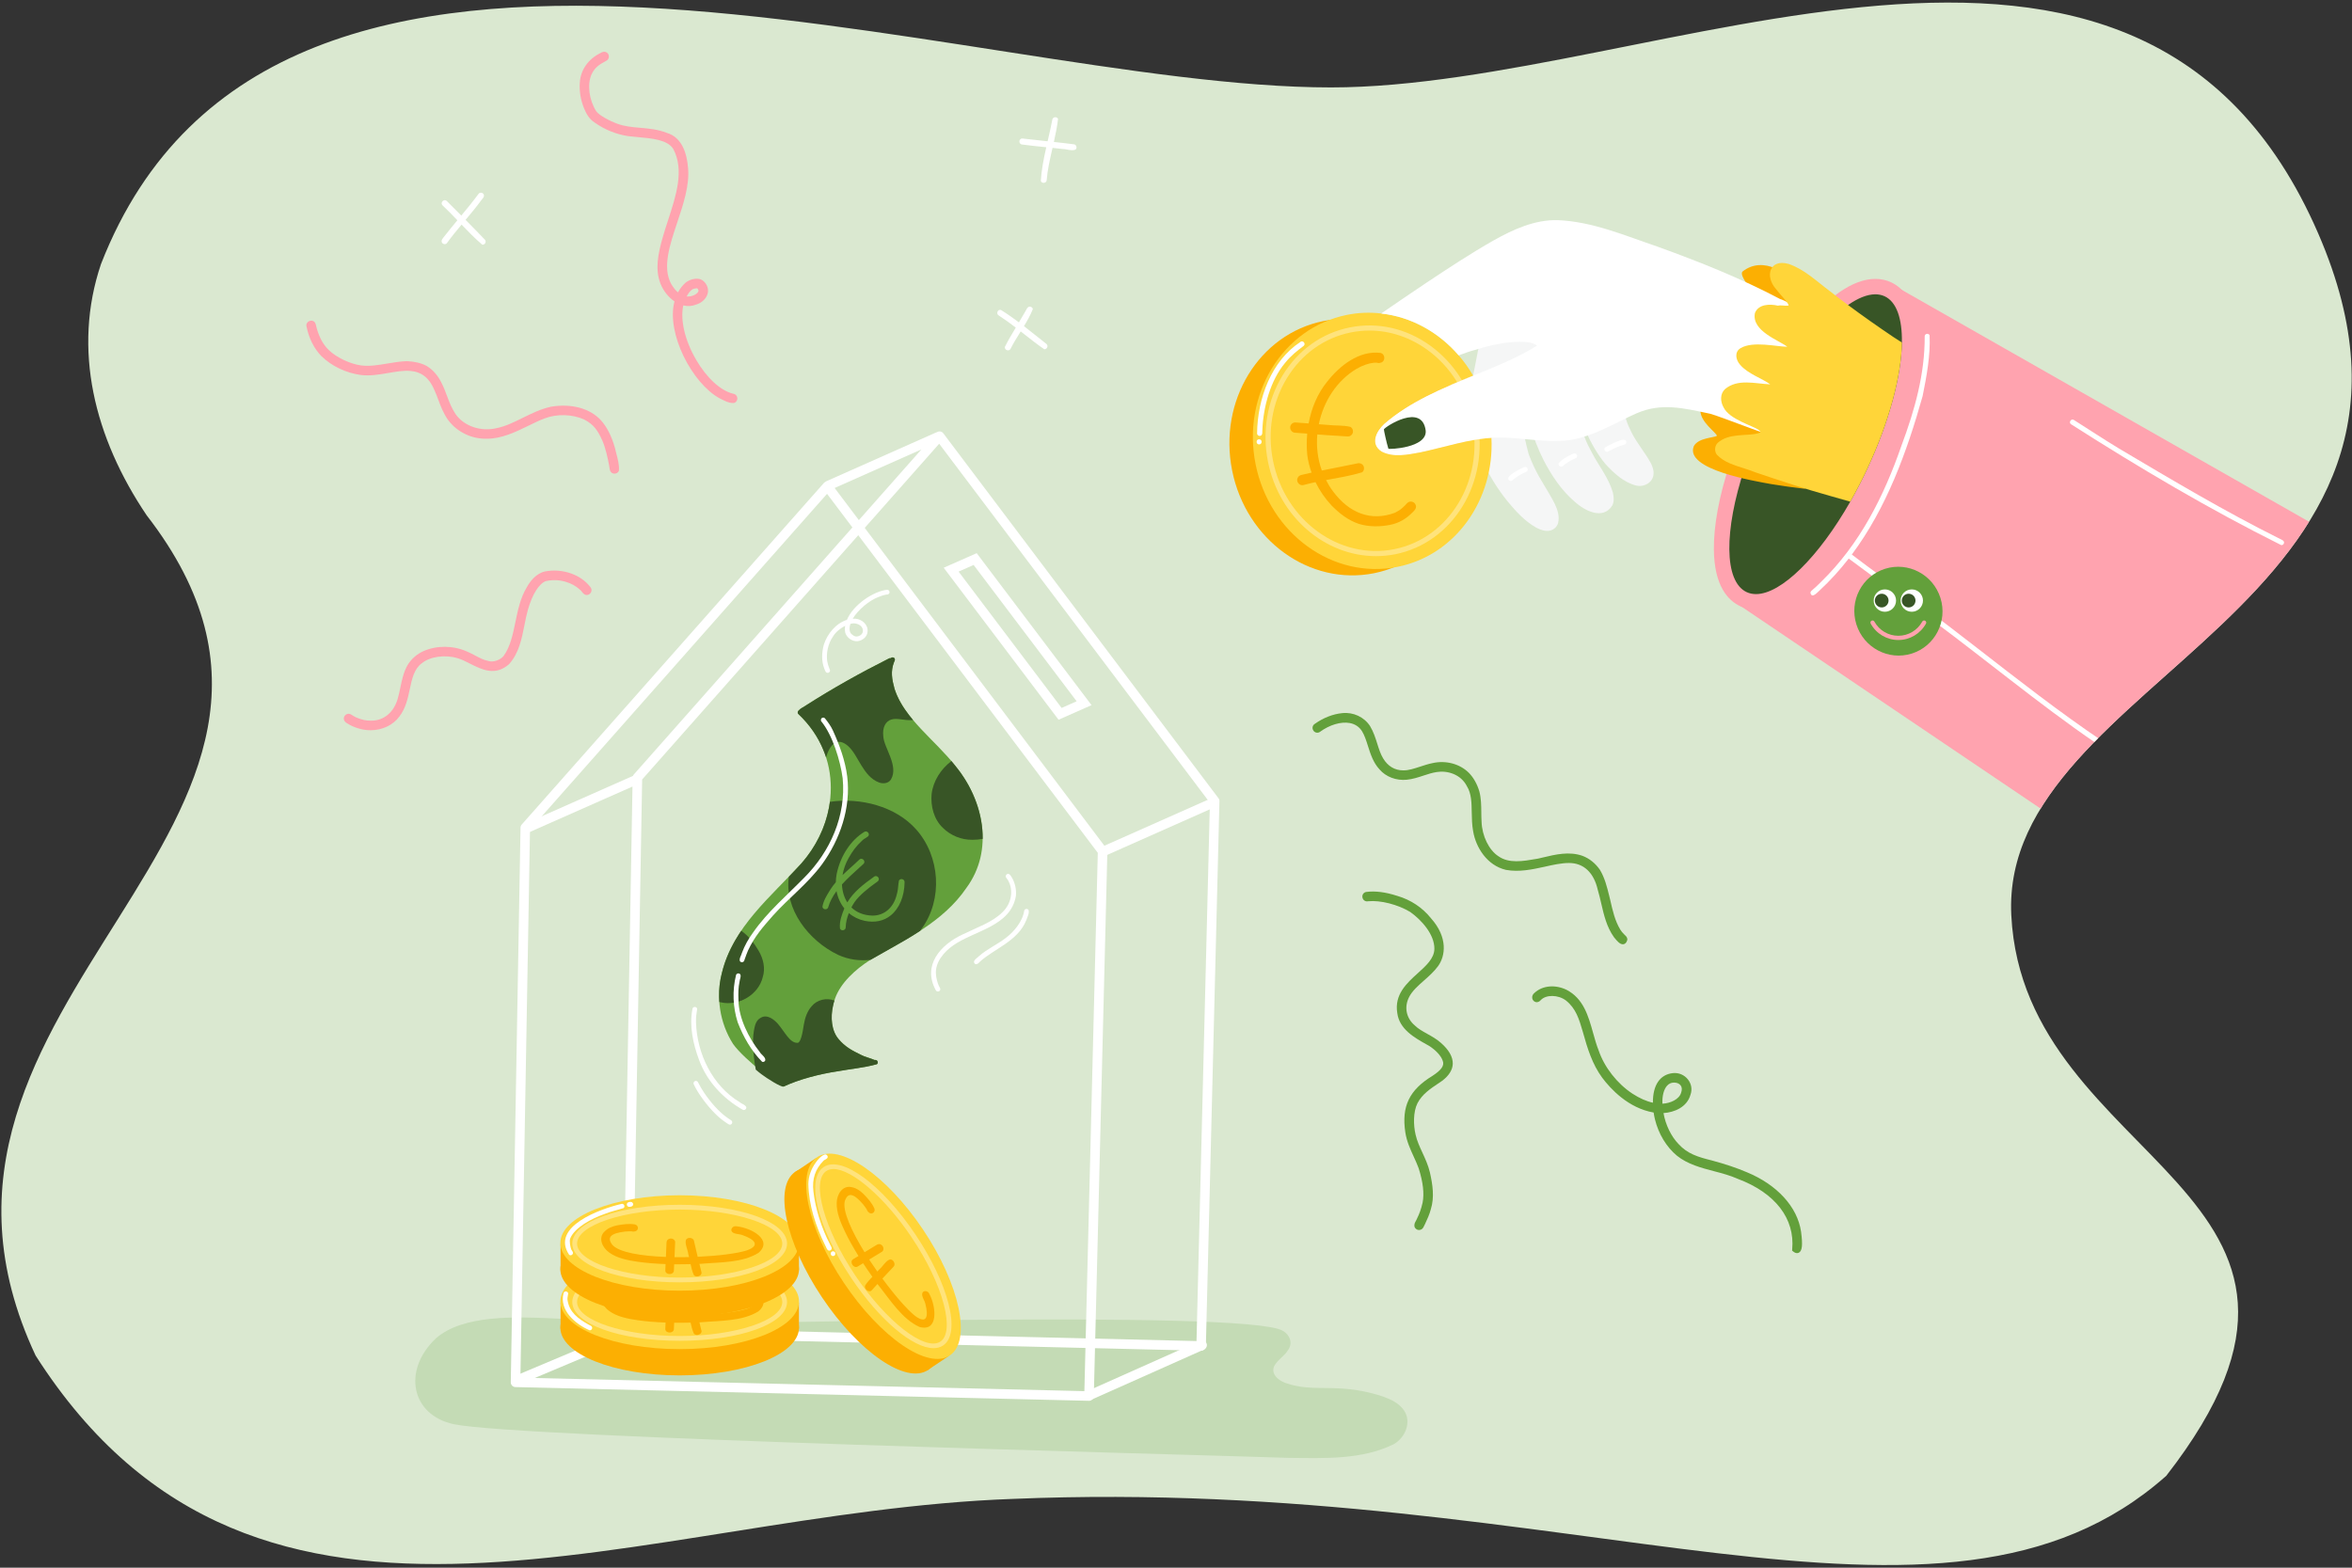 <?xml version="1.0" encoding="utf-8"?>
<!-- Generator: Adobe Illustrator 28.1.0, SVG Export Plug-In . SVG Version: 6.00 Build 0)  -->
<svg version="1.1" id="Layer_1" xmlns="http://www.w3.org/2000/svg" xmlns:xlink="http://www.w3.org/1999/xlink" x="0px" y="0px"
	 viewBox="0 0 900 600" style="enable-background:new 0 0 900 600;" xml:space="preserve"><rect x="0" y="0" width="900" height="600" fill="#333333" stroke="none"/>
<style type="text/css">
	.st0{fill:#DAE8D0;}
	.st1{clip-path:url(#SVGID_00000088854140966585787730000010013244427359488150_);}
	.st2{fill:#C4DBB5;}
	.st3{clip-path:url(#SVGID_00000123421065899802295470000001372461551919002784_);}
	.st4{fill:#63A03B;}
	.st5{clip-path:url(#SVGID_00000122720772613421333160000001485987438048753563_);}
	.st6{fill:#385526;}
	.st7{clip-path:url(#SVGID_00000179640688175268878440000017050732565988883602_);}
	.st8{clip-path:url(#SVGID_00000051356871567335203130000016553648834726988475_);}
	.st9{clip-path:url(#SVGID_00000056400789978699248750000006416772870937358516_);}
	.st10{clip-path:url(#SVGID_00000118395007465999869170000016768417491399926713_);}
	.st11{fill:#FFFFFF;}
	.st12{clip-path:url(#SVGID_00000025436531421237889620000005484825357105098920_);}
	.st13{clip-path:url(#SVGID_00000127757817044869568170000018167321541457128080_);}
	.st14{clip-path:url(#SVGID_00000047025427065575026330000016407563004334130347_);fill:#FFFFFF;}
	.st15{clip-path:url(#SVGID_00000010269465416089090600000014336561117295666594_);}
	.st16{clip-path:url(#SVGID_00000045596324657359997050000010811102625855039903_);}
	.st17{clip-path:url(#SVGID_00000021120520900171127260000003876886262532088496_);}
	.st18{fill:#FCAF02;}
	.st19{fill:#FFD539;}
	.st20{fill:#FFE37C;}
	.st21{clip-path:url(#SVGID_00000153697325242865920910000011698433851716994188_);}
	.st22{clip-path:url(#SVGID_00000111160978862544137760000009505850115573308065_);}
	.st23{clip-path:url(#SVGID_00000083068492169223946490000018377991638073304488_);fill:#63A03B;}
	.st24{clip-path:url(#SVGID_00000085964260133334446050000007750272457392635812_);}
	.st25{clip-path:url(#SVGID_00000047756113491068041680000009773460088955821956_);}
	.st26{clip-path:url(#SVGID_00000097458950508025223910000004346993332657290683_);}
	.st27{clip-path:url(#SVGID_00000114793077990448878160000004414707927329619348_);}
	.st28{clip-path:url(#SVGID_00000153702260069182581930000006743692128172969638_);}
	.st29{clip-path:url(#SVGID_00000170972867927874911350000016488798740492316856_);}
	.st30{clip-path:url(#SVGID_00000155831575037496239610000006201683632663110314_);fill:#FFA3AF;}
	.st31{clip-path:url(#SVGID_00000172440364010510689910000008641718166688077461_);}
	.st32{fill:#FFA3AF;}
	.st33{clip-path:url(#SVGID_00000157304438831468915750000007076361840607319990_);fill:#FFFFFF;}
	.st34{clip-path:url(#SVGID_00000058574511311006634390000009059047205258614657_);}
	.st35{clip-path:url(#SVGID_00000125587473790991486660000016527258795060289439_);}
	.st36{clip-path:url(#SVGID_00000169515733769270633950000012696193171196767152_);}
	.st37{clip-path:url(#SVGID_00000173845772242304082600000006456847036498099340_);}
	.st38{clip-path:url(#SVGID_00000169547446652637846120000004640589740248641952_);}
	.st39{clip-path:url(#SVGID_00000129917764216060807490000002565027944798322618_);}
	.st40{clip-path:url(#SVGID_00000018949779617741750740000011662659350564051623_);}
	.st41{clip-path:url(#SVGID_00000177472790079542375820000012535338742211013809_);}
	.st42{clip-path:url(#SVGID_00000075873307061395858750000004950470181412559014_);}
	.st43{fill:#F5F6F6;}
</style>
<g id="Layer_6">
</g>
<g id="Layer_3">
</g>
<g id="Layer_2_00000057106656698900627340000004454278184045597625_">
</g>
<g id="Layer_4">
</g>
<g id="Layer_5">
</g>
<g id="Layer_7">
</g>
<g id="Layer_8">
</g>
<g id="Layer_13">
</g>
<g id="Layer_11">
</g>
<g id="Layer_12">
</g>
<g id="Layer_9">
</g>
<g id="Layer_14">
</g>
<g id="Layer_15">
</g>
<g id="Layer_16">
	<g>
		<g>
			<path id="XMLID_00000092417708397099011210000001200972732764828071_" class="st0" d="M887.08,89.37
				C818.51-68.71,633.53,33.46,509.29,33.46c-141.38,0-403.63-104.08-470.64,67.58c-11.04,32.66-2.54,66.52,17.47,96.18
				c92.6,119.57-107.01,184.09-42.49,321.6c85.52,133.94,231.68,59.93,373.81,54.86c215.88-9.12,355.65,67.39,441.48-8.84
				c85.27-109.55-54.54-118.23-59.29-214.59C765.11,258.78,949.16,232.48,887.08,89.37z"/>
		</g>
		<g>
			<defs>
				<path id="SVGID_1_" d="M887.08,89.37C818.51-68.71,633.53,33.46,509.29,33.46c-141.38,0-403.63-104.08-470.64,67.58
					c-11.04,32.66-2.54,66.52,17.47,96.18c92.6,119.57-107.01,184.09-42.49,321.6c85.52,133.94,231.68,59.93,373.81,54.86
					c215.88-9.12,355.65,67.39,441.48-8.84c85.27-109.55-54.54-118.23-59.29-214.59C765.11,258.78,949.16,232.48,887.08,89.37z"/>
			</defs>
			<clipPath id="SVGID_00000001631948788045146270000010530026955451326604_">
				<use xlink:href="#SVGID_1_"  style="overflow:visible;"/>
			</clipPath>
			<g style="clip-path:url(#SVGID_00000001631948788045146270000010530026955451326604_);">
				<path class="st2" d="M537.21,539.75c-1.88-2.71-4.93-4.16-7.95-5.23c-5.53-1.88-11.36-2.92-17.19-3.16
					c-6.83-0.35-12.88,0.36-19.32-1.79c-4.2-1.2-7.3-4.54-4.38-7.9c1.32-1.73,3.24-2.94,4.41-4.81c2.04-2.7,0.89-5.9-1.92-7.54
					c-14.26-8.33-222.4-1.85-243.8-2.96c-12.21-0.54-24.4-1.27-36.61-1.83c-13.18-0.53-33.51-1.38-43.75,7.79
					c-12.82,12.24-9.34,29.28,6.94,32.76c24.09,5.15,279.37,11.52,319.59,12.89c13.41,0.11,27.78,0.83,40.11-5.25
					C537.72,550.24,540.29,544.19,537.21,539.75z"/>
			</g>
		</g>
		<g>
			<defs>
				<path id="SVGID_00000110466717443517326060000000598806598281777545_" d="M887.08,89.37C818.51-68.71,633.53,33.46,509.29,33.46
					c-141.38,0-403.63-104.08-470.64,67.58c-11.04,32.66-2.54,66.52,17.47,96.18c92.6,119.57-107.01,184.09-42.49,321.6
					c85.52,133.94,231.68,59.93,373.81,54.86c215.88-9.12,355.65,67.39,441.48-8.84c85.27-109.55-54.54-118.23-59.29-214.59
					C765.11,258.78,949.16,232.48,887.08,89.37z"/>
			</defs>
			<clipPath id="SVGID_00000003075528703038328280000017280519572234727821_">
				<use xlink:href="#SVGID_00000110466717443517326060000000598806598281777545_"  style="overflow:visible;"/>
			</clipPath>
			<g style="clip-path:url(#SVGID_00000003075528703038328280000017280519572234727821_);">
				<g>
					<path class="st4" d="M365.59,293.15c-7.89-10.03-19.57-18.02-23.28-29.48c-1.02-3.77-1.56-6.71-0.21-10.26
						c-0.09,0.09,0.46-0.65,0.31-1.18c-0.17-0.68-1.12-0.86-1.55-0.33c-0.21-0.06-0.45-0.05-0.68,0.09
						c-10.89,5.48-21.55,11.44-31.83,18.01c-0.81,0.65-1.99,1.03-2.63,1.84c-0.48,0.28-0.67,0.98-0.22,1.42
						c16.91,15.9,15.84,40.53,1.06,57.28c-11.55,12.65-26.06,24.3-30.3,41.7c-2.42,9.16-0.85,19.36,4.27,27.34
						c4.41,6.17,18.48,16.69,19.36,16.25c5.73-2.71,13.66-4.8,20.71-5.85c4.96-0.9,10.08-1.35,14.92-2.69
						c0.79-0.55,0.13-1.89-0.8-1.6l0,0c-1.83-0.78-3.98-1.27-5.18-1.94c-3.61-1.72-6.28-3.21-8.71-6.13
						c-3.14-3.73-3.25-10.09-1.28-15.51c2.13-5.93,7.71-11.07,13.51-14.76c13.21-7.66,27.84-14.44,36.7-27.47
						C380.44,325.46,376.41,306.29,365.59,293.15z"/>
				</g>
			</g>
		</g>
		<g>
			<defs>
				<path id="SVGID_00000155829792072925601510000006399795098095984517_" d="M887.08,89.37C818.51-68.71,633.53,33.46,509.29,33.46
					c-141.38,0-403.63-104.08-470.64,67.58c-11.04,32.66-2.54,66.52,17.47,96.18c92.6,119.57-107.01,184.09-42.49,321.6
					c85.52,133.94,231.68,59.93,373.81,54.86c215.88-9.12,355.65,67.39,441.48-8.84c85.27-109.55-54.54-118.23-59.29-214.59
					C765.11,258.78,949.16,232.48,887.08,89.37z"/>
			</defs>
			<clipPath id="SVGID_00000003783325298910444380000014827111480834745504_">
				<use xlink:href="#SVGID_00000155829792072925601510000006399795098095984517_"  style="overflow:visible;"/>
			</clipPath>
			<g style="clip-path:url(#SVGID_00000003783325298910444380000014827111480834745504_);">
				<g>
					<path class="st6" d="M335.55,407.31c-4.84,1.35-9.97,1.79-14.94,2.7c-7.05,1.04-14.97,3.14-20.71,5.84
						c-0.88,0.44-6.54-3.2-8.49-4.68c-0.75-0.55-1.48-1.15-2.19-1.77c0,0,0,0-0.02,0c-0.31-1.63-0.55-3.27-0.73-4.91
						c-0.33-3.65-0.58-7.38,0.2-10.99c0.31-1.59,0.93-3.23,2.47-3.98c2.37-1.44,5.04,0.62,6.57,2.39c2.68,3.14,4.55,7.34,7.45,7.21
						c1.19,0.05,1.92-3.49,2.43-6.99c0.44-2.54,1.26-5.1,3.01-7.03c2.06-2.5,5.72-3.34,8.69-2.15c-0.2,0.58-0.37,1.19-0.47,1.77
						c-1.11,4.75-0.62,9.79,2.03,12.93c2.43,2.92,5.1,4.4,8.71,6.14c1.21,0.66,3.34,1.17,5.19,1.94
						C335.68,405.43,336.33,406.76,335.55,407.31z"/>
				</g>
				<g>
					<path class="st6" d="M283.63,356.25c-0.35,0.49-0.68,1-0.99,1.52"/>
				</g>
				<g>
					<path class="st6" d="M376.02,321.06c-1.3,0.24-2.63,0.37-3.94,0.35c-4.26,0.05-8.31-1.63-11.32-4.6
						c-3.43-3.27-4.71-8.33-4.27-12.95c0.62-5,3.56-9.55,7.58-12.58c0.38,0.47,0.79,0.93,1.15,1.41c0.13,0.16,0.26,0.31,0.38,0.47
						c6.1,7.41,10.03,16.75,10.39,26.06C376.02,319.83,376.04,320.44,376.02,321.06z"/>
				</g>
				<g>
					<path class="st6" d="M365.21,292.68c-0.37-0.47-0.77-0.93-1.15-1.41"/>
				</g>
				<g>
					<path class="st6" d="M375.98,319.21c0.04,0.62,0.05,1.22,0.04,1.84"/>
				</g>
				<g>
					<path class="st6" d="M349.37,275.57c-0.49-0.6-0.99-1.19-1.44-1.79"/>
				</g>
			</g>
		</g>
		<g>
			<defs>
				<path id="SVGID_00000023268038753364895440000017715046949086992029_" d="M887.08,89.37C818.51-68.71,633.53,33.46,509.29,33.46
					c-141.38,0-403.63-104.08-470.64,67.58c-11.04,32.66-2.54,66.52,17.47,96.18c92.6,119.57-107.01,184.09-42.49,321.6
					c85.52,133.94,231.68,59.93,373.81,54.86c215.88-9.12,355.65,67.39,441.48-8.84c85.27-109.55-54.54-118.23-59.29-214.59
					C765.11,258.78,949.16,232.48,887.08,89.37z"/>
			</defs>
			<clipPath id="SVGID_00000128451079781806933100000008049532145930441387_">
				<use xlink:href="#SVGID_00000023268038753364895440000017715046949086992029_"  style="overflow:visible;"/>
			</clipPath>
			<g style="clip-path:url(#SVGID_00000128451079781806933100000008049532145930441387_);">
				<path class="st6" d="M291.87,373.98c-1.66,6.78-9.19,11.16-15.94,9.66c-0.22-0.05-0.46-0.09-0.68-0.15
					c-0.04-0.6-0.07-1.19-0.07-1.79c-0.09-3.18,0.27-6.37,1.1-9.44c1.3-5.3,3.54-10.08,6.37-14.5c0.31-0.51,0.64-1.02,0.99-1.52
					c2.79,1.95,4.95,4.71,6.67,7.67C292.07,366.93,292.96,370.57,291.87,373.98z"/>
			</g>
		</g>
		<g>
			<defs>
				<path id="SVGID_00000152240874401275682280000005822626136224731534_" d="M887.08,89.37C818.51-68.71,633.53,33.46,509.29,33.46
					c-141.38,0-403.63-104.08-470.64,67.58c-11.04,32.66-2.54,66.52,17.47,96.18c92.6,119.57-107.01,184.09-42.49,321.6
					c85.52,133.94,231.68,59.93,373.81,54.86c215.88-9.12,355.65,67.39,441.48-8.84c85.27-109.55-54.54-118.23-59.29-214.59
					C765.11,258.78,949.16,232.48,887.08,89.37z"/>
			</defs>
			<clipPath id="SVGID_00000034798071941751270990000011553625640439212221_">
				<use xlink:href="#SVGID_00000152240874401275682280000005822626136224731534_"  style="overflow:visible;"/>
			</clipPath>
			<g style="clip-path:url(#SVGID_00000034798071941751270990000011553625640439212221_);">
				<path class="st6" d="M349.37,275.57c-0.11,0.02-0.24,0.02-0.35,0.04c-3.18,0.18-5.64-0.89-7.91-0.24
					c-2.28,0.68-3.49,3.09-3.12,6.36c0.16,4.42,6.03,11.32,2.94,16.6c-0.95,1.53-3.03,1.75-4.62,1.13
					c-6.1-2.34-7.76-10.24-11.71-13.86c-4.26-3.84-7.12-0.49-8.51,4.24c-0.29-0.89-0.6-1.77-0.97-2.63
					c-2.03-5.04-5.22-9.77-9.62-13.92c-0.46-0.44-0.27-1.15,0.2-1.42c0.66-0.82,1.83-1.21,2.65-1.84
					c10.26-6.57,20.93-12.53,31.83-18.01c0.22-0.15,0.46-0.16,0.68-0.09c0.44-0.55,1.39-0.37,1.55,0.31
					c0.15,0.53-0.4,1.28-0.31,1.19c-1.35,3.54-0.82,6.48,0.2,10.26c1.19,3.67,3.2,6.98,5.62,10.1
					C348.39,274.38,348.88,274.96,349.37,275.57z"/>
			</g>
		</g>
		<g>
			<defs>
				<path id="SVGID_00000044878110798547989520000004878784681954768284_" d="M887.08,89.37C818.51-68.71,633.53,33.46,509.29,33.46
					c-141.38,0-403.63-104.08-470.64,67.58c-11.04,32.66-2.54,66.52,17.47,96.18c92.6,119.57-107.01,184.09-42.49,321.6
					c85.52,133.94,231.68,59.93,373.81,54.86c215.88-9.12,355.65,67.39,441.48-8.84c85.27-109.55-54.54-118.23-59.29-214.59
					C765.11,258.78,949.16,232.48,887.08,89.37z"/>
			</defs>
			<clipPath id="SVGID_00000141441251971557094080000008882309968763686074_">
				<use xlink:href="#SVGID_00000044878110798547989520000004878784681954768284_"  style="overflow:visible;"/>
			</clipPath>
			<g style="clip-path:url(#SVGID_00000141441251971557094080000008882309968763686074_);">
				<path class="st6" d="M352.68,355.43c-0.18,0.29-0.38,0.58-0.6,0.86c-1.9,1.26-3.83,2.43-5.81,3.6
					c-2.47,1.44-4.97,2.83-7.45,4.24c-1.92,1.06-3.82,2.14-5.7,3.23c-4.2,0.47-8.49-0.09-12.44-1.92
					c-11.32-5.42-20.62-17.57-18.81-29.91c0.82-0.86,1.63-1.7,2.45-2.56c0.75-0.8,1.5-1.61,2.25-2.41
					c5.66-6.41,9.3-13.95,10.7-21.73c0.13-0.64,0.22-1.28,0.29-1.94c11.52-1.75,25.11,1.66,32.98,10.52
					C359.75,327.7,360.86,344.21,352.68,355.43z"/>
			</g>
		</g>
		<g>
			<defs>
				<path id="SVGID_00000098201930472235378470000008783774502683293353_" d="M887.08,89.37C818.51-68.71,633.53,33.46,509.29,33.46
					c-141.38,0-403.63-104.08-470.64,67.58c-11.04,32.66-2.54,66.52,17.47,96.18c92.6,119.57-107.01,184.09-42.49,321.6
					c85.52,133.94,231.68,59.93,373.81,54.86c215.88-9.12,355.65,67.39,441.48-8.84c85.27-109.55-54.54-118.23-59.29-214.59
					C765.11,258.78,949.16,232.48,887.08,89.37z"/>
			</defs>
			<clipPath id="SVGID_00000172440292677461644580000005809778925250607256_">
				<use xlink:href="#SVGID_00000098201930472235378470000008783774502683293353_"  style="overflow:visible;"/>
			</clipPath>
			<g style="clip-path:url(#SVGID_00000172440292677461644580000005809778925250607256_);">
				<path class="st11" d="M416.71,536.13c-0.02,0-0.03,0-0.04,0l-219.44-5.25c-1-0.02-1.8-0.85-1.78-1.86l3.73-212.26
					c0.01-0.43,0.17-0.85,0.46-1.18L315.22,184.9c0.36-0.41,0.89-0.64,1.44-0.62s1.06,0.29,1.39,0.73l105.32,139.71
					c0.25,0.33,0.38,0.73,0.37,1.15l-5.19,208.49C418.51,535.34,417.7,536.13,416.71,536.13z M199.13,527.27l215.81,5.16
					l5.13-206.03L316.47,189L202.81,317.5L199.13,527.27z"/>
			</g>
		</g>
		<g>
			<defs>
				<path id="SVGID_00000082336135115958539390000017083366566898853566_" d="M887.08,89.37C818.51-68.71,633.53,33.46,509.29,33.46
					c-141.38,0-403.63-104.08-470.64,67.58c-11.04,32.66-2.54,66.52,17.47,96.18c92.6,119.57-107.01,184.09-42.49,321.6
					c85.52,133.94,231.68,59.93,373.81,54.86c215.88-9.12,355.65,67.39,441.48-8.84c85.27-109.55-54.54-118.23-59.29-214.59
					C765.11,258.78,949.16,232.48,887.08,89.37z"/>
			</defs>
			<clipPath id="SVGID_00000169540318052426208760000001938563607596915097_">
				<use xlink:href="#SVGID_00000082336135115958539390000017083366566898853566_"  style="overflow:visible;"/>
			</clipPath>
			<g style="clip-path:url(#SVGID_00000169540318052426208760000001938563607596915097_);">
				<path class="st11" d="M416.94,535.85c-0.7,0-1.37-0.4-1.67-1.08c-0.41-0.92,0-2,0.92-2.41l43.06-19.21c0.92-0.41,2,0,2.41,0.92
					s0,2-0.92,2.41l-43.06,19.21C417.44,535.8,417.19,535.85,416.94,535.85z"/>
			</g>
		</g>
		<g>
			<defs>
				<path id="SVGID_00000023274533460805571730000004093935816178274435_" d="M887.08,89.37C818.51-68.71,633.53,33.46,509.29,33.46
					c-141.38,0-403.63-104.08-470.64,67.58c-11.04,32.66-2.54,66.52,17.47,96.18c92.6,119.57-107.01,184.09-42.49,321.6
					c85.52,133.94,231.68,59.93,373.81,54.86c215.88-9.12,355.65,67.39,441.48-8.84c85.27-109.55-54.54-118.23-59.29-214.59
					C765.11,258.78,949.16,232.48,887.08,89.37z"/>
			</defs>
			<clipPath id="SVGID_00000121249804617261845750000002529306459290855334_">
				<use xlink:href="#SVGID_00000023274533460805571730000004093935816178274435_"  style="overflow:visible;"/>
			</clipPath>
			<g style="clip-path:url(#SVGID_00000121249804617261845750000002529306459290855334_);">
				
					<rect x="419.73" y="314.59" transform="matrix(0.914 -0.406 0.406 0.914 -90.354 207.264)" class="st11" width="46.4" height="3.65"/>
			</g>
		</g>
		<g>
			<defs>
				<path id="SVGID_00000085251954991159674600000009991481287938982044_" d="M887.08,89.37C818.51-68.71,633.53,33.46,509.29,33.46
					c-141.38,0-403.63-104.08-470.64,67.58c-11.04,32.66-2.54,66.52,17.47,96.18c92.6,119.57-107.01,184.09-42.49,321.6
					c85.52,133.94,231.68,59.93,373.81,54.86c215.88-9.12,355.65,67.39,441.48-8.84c85.27-109.55-54.54-118.23-59.29-214.59
					C765.11,258.78,949.16,232.48,887.08,89.37z"/>
			</defs>
			<clipPath id="SVGID_00000103228877785025808130000002166237304956987534_">
				<use xlink:href="#SVGID_00000085251954991159674600000009991481287938982044_"  style="overflow:visible;"/>
			</clipPath>
			<path style="clip-path:url(#SVGID_00000103228877785025808130000002166237304956987534_);fill:#FFFFFF;" d="M466.28,305.54
				l-105.32-139.7c-0.33-0.44-0.84-0.7-1.39-0.73c-0.42-0.01-0.83,0.12-1.16,0.37l-0.02-0.05l-42.51,18.89l1.48,3.34l35.22-15.65
				l-110.04,124.4c-0.15,0.16-0.26,0.35-0.34,0.55l-41.8,18.5l1.48,3.34l40.14-17.76l-3.67,208.81c-0.02,1,0.78,1.83,1.78,1.86
				l219.44,5.25c0.01,0,0.03,0,0.04,0c0.99,0,1.8-0.79,1.82-1.78l5.19-208.49C466.66,306.28,466.53,305.87,466.28,305.54z
				 M457.85,513.26l-215.81-5.16l3.68-209.77l113.66-128.5l103.59,137.41L457.85,513.26z"/>
		</g>
		<g>
			<defs>
				<path id="SVGID_00000129920945399247782130000000128053475122252457_" d="M887.08,89.37C818.51-68.71,633.53,33.46,509.29,33.46
					c-141.38,0-403.63-104.08-470.64,67.58c-11.04,32.66-2.54,66.52,17.47,96.18c92.6,119.57-107.01,184.09-42.49,321.6
					c85.52,133.94,231.68,59.93,373.81,54.86c215.88-9.12,355.65,67.39,441.48-8.84c85.27-109.55-54.54-118.23-59.29-214.59
					C765.11,258.78,949.16,232.48,887.08,89.37z"/>
			</defs>
			<clipPath id="SVGID_00000063596589785571689430000011548233688773026227_">
				<use xlink:href="#SVGID_00000129920945399247782130000000128053475122252457_"  style="overflow:visible;"/>
			</clipPath>
			<g style="clip-path:url(#SVGID_00000063596589785571689430000011548233688773026227_);">
				
					<rect x="195.6" y="517.48" transform="matrix(0.922 -0.388 0.388 0.922 -184.314 125.5)" class="st11" width="46.23" height="3.65"/>
			</g>
		</g>
		<g>
			<defs>
				<path id="SVGID_00000009576960768569290690000013567272087251239584_" d="M887.08,89.37C818.51-68.71,633.53,33.46,509.29,33.46
					c-141.38,0-403.63-104.08-470.64,67.58c-11.04,32.66-2.54,66.52,17.47,96.18c92.6,119.57-107.01,184.09-42.49,321.6
					c85.52,133.94,231.68,59.93,373.81,54.86c215.88-9.12,355.65,67.39,441.48-8.84c85.27-109.55-54.54-118.23-59.29-214.59
					C765.11,258.78,949.16,232.48,887.08,89.37z"/>
			</defs>
			<clipPath id="SVGID_00000160869139035787707420000016618012171709737347_">
				<use xlink:href="#SVGID_00000009576960768569290690000013567272087251239584_"  style="overflow:visible;"/>
			</clipPath>
			<g style="clip-path:url(#SVGID_00000160869139035787707420000016618012171709737347_);">
				<path class="st11" d="M405.06,275.46l-43.95-58.17l12.62-5.58l43.95,58.17L405.06,275.46z M366.81,218.77l39.42,52.18l5.75-2.55
					l-39.42-52.18L366.81,218.77z"/>
			</g>
		</g>
		<g>
			<defs>
				<path id="SVGID_00000163063126205648075950000011789252006823848631_" d="M887.08,89.37C818.51-68.71,633.53,33.46,509.29,33.46
					c-141.38,0-403.63-104.08-470.64,67.58c-11.04,32.66-2.54,66.52,17.47,96.18c92.6,119.57-107.01,184.09-42.49,321.6
					c85.52,133.94,231.68,59.93,373.81,54.86c215.88-9.12,355.65,67.39,441.48-8.84c85.27-109.55-54.54-118.23-59.29-214.59
					C765.11,258.78,949.16,232.48,887.08,89.37z"/>
			</defs>
			<clipPath id="SVGID_00000085933205904416014570000002436775188477407638_">
				<use xlink:href="#SVGID_00000163063126205648075950000011789252006823848631_"  style="overflow:visible;"/>
			</clipPath>
			<g style="clip-path:url(#SVGID_00000085933205904416014570000002436775188477407638_);">
				<g>
					<ellipse class="st18" cx="260.08" cy="508.14" rx="45.66" ry="18.26"/>
				</g>
				<g>
					<rect x="214.5" y="498.51" class="st18" width="91.22" height="10.04"/>
				</g>
				<g>
					<ellipse class="st19" cx="260.08" cy="498.09" rx="45.66" ry="18.26"/>
				</g>
				<g>
					<path class="st20" d="M260.08,513.16c-23.04,0-41.09-6.52-41.09-14.84s18.05-14.84,41.09-14.84s41.09,6.52,41.09,14.84
						S283.12,513.16,260.08,513.16z M260.08,485.31c-21.28,0-39.26,5.96-39.26,13.01s17.98,13.01,39.26,13.01
						s39.26-5.96,39.26-13.01S281.36,485.31,260.08,485.31z"/>
				</g>
				<g>
					<path class="st18" d="M290.22,501.89c5.75-4.93-2.73-9.6-8.29-10.16c-1.38-0.36-2.61,1.02-1.86,2.05
						c0.96,1.07,2.9,0.77,4.23,1.37c4.46,1.59,6.78,3.88,1.46,5.79c-3.75,1.19-10.94,2.09-18.8,2.44c-0.47-2-0.93-4-1.39-6
						c-0.14-1.3-2.32-1.7-3.06-0.55c-0.57,1.49,0.7,3.89,0.87,5.54c0.11,0.37,0.19,0.75,0.28,1.12c-1.85,0.04-3.71,0.06-5.56,0.03
						c0.08-1.83,0.15-3.66,0.24-5.49c0.19-0.99-0.93-1.87-2.07-1.59c-1.69,0.42-1.13,2.18-1.3,3.32c-0.07,1.23-0.11,2.45-0.16,3.68
						c-9.47-0.36-17.9-1.73-20.48-4.61c-2.16-2.8-0.84-4.43,4.89-5.11c0.48-0.04,1.71-0.12,2.02-0.09c0.83-0.09,0.69,0.37,2.07-0.08
						c1.24-0.57,0.97-2.28-0.39-2.56c-2.26-0.38-4.61-0.03-6.84,0.39c-1.79,0.37-3.52,1.07-4.7,2.3c-2.64,2.44-0.92,6.25,1.78,8.11
						c3.01,2.16,6.99,2.93,10.77,3.49c3.56,0.5,7.15,0.77,10.76,0.9c-0.03,0.82-0.07,1.63-0.11,2.45c0.01,1.82,3.28,1.83,3.29,0
						c0.03-0.79,0.07-1.58,0.1-2.37c2.1,0.02,4.19-0.01,6.28-0.06c0.3,1.43,0.65,2.85,1.25,4.18c0.99,1.23,3.4,0.19,2.88-1.22
						c-0.27-1.02-0.5-2.04-0.75-3.06c0.17-0.01,0.33-0.01,0.5-0.02C275.49,505.42,284,505.75,290.22,501.89z"/>
				</g>
			</g>
		</g>
		<g>
			<defs>
				<path id="SVGID_00000129926534564047635890000014228935619498144936_" d="M887.08,89.37C818.51-68.71,633.53,33.46,509.29,33.46
					c-141.38,0-403.63-104.08-470.64,67.58c-11.04,32.66-2.54,66.52,17.47,96.18c92.6,119.57-107.01,184.09-42.49,321.6
					c85.52,133.94,231.68,59.93,373.81,54.86c215.88-9.12,355.65,67.39,441.48-8.84c85.27-109.55-54.54-118.23-59.29-214.59
					C765.11,258.78,949.16,232.48,887.08,89.37z"/>
			</defs>
			<clipPath id="SVGID_00000025422528363854448770000014868172991194029224_">
				<use xlink:href="#SVGID_00000129926534564047635890000014228935619498144936_"  style="overflow:visible;"/>
			</clipPath>
			<g style="clip-path:url(#SVGID_00000025422528363854448770000014868172991194029224_);">
				<g>
					<ellipse class="st18" cx="260.08" cy="485.77" rx="45.66" ry="18.26"/>
				</g>
				<g>
					<rect x="214.5" y="476.14" class="st18" width="91.22" height="10.04"/>
				</g>
				<g>
					<ellipse class="st19" cx="260.08" cy="475.72" rx="45.66" ry="18.26"/>
				</g>
				<g>
					<path class="st20" d="M260.08,490.79c-23.04,0-41.09-6.52-41.09-14.84s18.05-14.84,41.09-14.84s41.09,6.52,41.09,14.84
						S283.12,490.79,260.08,490.79z M260.08,462.94c-21.28,0-39.26,5.96-39.26,13.01s17.98,13.01,39.26,13.01
						s39.26-5.96,39.26-13.01S281.36,462.94,260.08,462.94z"/>
				</g>
				<g>
					<path class="st18" d="M290.22,479.52c5.75-4.93-2.73-9.6-8.29-10.16c-1.38-0.36-2.61,1.02-1.86,2.05
						c0.96,1.07,2.9,0.77,4.23,1.37c4.46,1.59,6.78,3.88,1.46,5.79c-3.75,1.19-10.94,2.09-18.8,2.44c-0.47-2-0.93-4-1.39-6
						c-0.14-1.3-2.32-1.7-3.06-0.55c-0.57,1.49,0.7,3.89,0.87,5.54c0.11,0.37,0.19,0.75,0.28,1.12c-1.85,0.04-3.71,0.06-5.56,0.03
						c0.08-1.83,0.15-3.66,0.24-5.49c0.19-0.99-0.93-1.87-2.07-1.59c-1.69,0.42-1.13,2.18-1.3,3.32c-0.07,1.23-0.11,2.45-0.16,3.68
						c-9.47-0.36-17.9-1.73-20.48-4.61c-2.16-2.8-0.84-4.43,4.89-5.11c0.48-0.04,1.71-0.12,2.02-0.09c0.83-0.09,0.69,0.37,2.07-0.08
						c1.24-0.57,0.97-2.28-0.39-2.56c-2.26-0.38-4.61-0.03-6.84,0.38c-1.79,0.37-3.52,1.07-4.7,2.3c-2.64,2.44-0.92,6.25,1.78,8.11
						c3.01,2.16,6.99,2.93,10.77,3.49c3.56,0.5,7.15,0.77,10.76,0.9c-0.03,0.82-0.07,1.63-0.11,2.45c0.01,1.82,3.28,1.83,3.29,0
						c0.03-0.79,0.07-1.58,0.1-2.37c2.1,0.02,4.19-0.01,6.28-0.06c0.3,1.43,0.65,2.85,1.25,4.18c0.99,1.23,3.4,0.19,2.88-1.22
						c-0.27-1.02-0.5-2.04-0.75-3.06c0.17-0.01,0.33-0.01,0.5-0.02C275.49,483.05,284,483.38,290.22,479.52z"/>
				</g>
			</g>
		</g>
		<g>
			<defs>
				<path id="SVGID_00000039821699826904187380000016140412155554700166_" d="M887.08,89.37C818.51-68.71,633.53,33.46,509.29,33.46
					c-141.38,0-403.63-104.08-470.64,67.58c-11.04,32.66-2.54,66.52,17.47,96.18c92.6,119.57-107.01,184.09-42.49,321.6
					c85.52,133.94,231.68,59.93,373.81,54.86c215.88-9.12,355.65,67.39,441.48-8.84c85.27-109.55-54.54-118.23-59.29-214.59
					C765.11,258.78,949.16,232.48,887.08,89.37z"/>
			</defs>
			<clipPath id="SVGID_00000168808100623924351620000012038552350725408179_">
				<use xlink:href="#SVGID_00000039821699826904187380000016140412155554700166_"  style="overflow:visible;"/>
			</clipPath>
			<g style="clip-path:url(#SVGID_00000168808100623924351620000012038552350725408179_);">
				<g>
					
						<ellipse transform="matrix(0.831 -0.556 0.556 0.831 -214.769 265.696)" class="st18" cx="329.87" cy="486.29" rx="18.26" ry="45.66"/>
				</g>
				<g>
					
						<rect x="328.68" y="438.13" transform="matrix(0.831 -0.556 0.556 0.831 -212.703 267.393)" class="st18" width="10.04" height="91.22"/>
				</g>
				<g>
					
						<ellipse transform="matrix(0.831 -0.556 0.556 0.831 -210.252 269.391)" class="st19" cx="338.21" cy="480.71" rx="18.26" ry="45.66"/>
				</g>
				<g>
					<path class="st20" d="M357.22,515.99c-7.84,0-20.64-10.65-31.53-26.92c-12.82-19.15-17.44-37.77-10.53-42.4
						s22.37,6.74,35.19,25.89c6.02,9,10.48,18.29,12.54,26.15c2.14,8.17,1.43,13.94-2.01,16.25
						C359.84,515.66,358.61,515.99,357.22,515.99z M318.93,447.43c-1.06,0-1.98,0.25-2.75,0.76c-5.86,3.92-0.81,22.18,11.03,39.87
						c11.84,17.68,26.79,29.31,32.66,25.39c2.7-1.81,3.16-7.01,1.26-14.27c-2.01-7.67-6.38-16.76-12.29-25.6
						C338.55,458.22,325.92,447.43,318.93,447.43z"/>
				</g>
				<g>
					<path class="st18" d="M351.83,507.85c7.3,2.04,6.46-7.61,3.83-12.54c-0.46-1.34-2.3-1.6-2.74-0.4
						c-0.36,1.39,0.97,2.83,1.22,4.28c1.16,4.59,0.55,7.79-4,4.43c-3.08-2.45-7.82-7.92-12.49-14.27c1.4-1.5,2.81-2.99,4.21-4.49
						c1-0.84,0.12-2.88-1.25-2.85c-1.55,0.36-2.84,2.75-4.12,3.8c-0.25,0.29-0.51,0.57-0.78,0.85c-1.06-1.51-2.11-3.05-3.12-4.6
						c1.57-0.95,3.13-1.91,4.7-2.86c0.93-0.39,1.04-1.81,0.17-2.61c-1.29-1.17-2.44,0.28-3.48,0.76c-1.06,0.63-2.1,1.28-3.15,1.92
						c-4.97-8.07-8.52-15.84-7.56-19.58c1.13-3.36,3.21-3.16,6.97,1.21c0.3,0.38,1.05,1.35,1.2,1.63c0.54,0.64,0.08,0.78,1.22,1.68
						c1.16,0.72,2.43-0.46,1.9-1.75c-0.94-2.09-2.54-3.85-4.12-5.47c-1.3-1.28-2.84-2.33-4.53-2.62c-3.49-0.83-5.7,2.71-5.74,5.99
						c-0.12,3.7,1.45,7.43,3.09,10.9c1.56,3.24,3.34,6.37,5.24,9.44c-0.7,0.43-1.4,0.85-2.09,1.27c-1.51,1.02,0.31,3.74,1.83,2.74
						c0.67-0.42,1.35-0.82,2.03-1.23c1.15,1.75,2.34,3.48,3.55,5.19c-1.02,1.05-2.01,2.12-2.78,3.36c-0.47,1.51,1.73,2.94,2.61,1.72
						c0.7-0.79,1.42-1.56,2.13-2.33c0.1,0.13,0.19,0.27,0.29,0.4C340.69,497.57,345.16,504.83,351.83,507.85z"/>
				</g>
			</g>
		</g>
		<g>
			<defs>
				<path id="SVGID_00000154385323978593706640000001732112127507410590_" d="M887.08,89.37C818.51-68.71,633.53,33.46,509.29,33.46
					c-141.38,0-403.63-104.08-470.64,67.58c-11.04,32.66-2.54,66.52,17.47,96.18c92.6,119.57-107.01,184.09-42.49,321.6
					c85.52,133.94,231.68,59.93,373.81,54.86c215.88-9.12,355.65,67.39,441.48-8.84c85.27-109.55-54.54-118.23-59.29-214.59
					C765.11,258.78,949.16,232.48,887.08,89.37z"/>
			</defs>
			<clipPath id="SVGID_00000054977896748481148600000016884739198075905410_">
				<use xlink:href="#SVGID_00000154385323978593706640000001732112127507410590_"  style="overflow:visible;"/>
			</clipPath>
			<path style="clip-path:url(#SVGID_00000054977896748481148600000016884739198075905410_);fill:#63A03B;" d="M345.29,336.49
				c-0.52-0.14-1.04,0.07-1.29,0.51l-0.03,0.07c-0.15,0.87-0.22,1.53-0.28,2.17c-0.09,0.94-0.16,1.74-0.5,2.95
				c-1.15,5.09-4.73,8.24-9.33,8.24c-0.01,0-0.02,0-0.03,0c-3.29-0.1-5.99-1.15-8.04-3.14c0.37-0.71,0.78-1.39,1.21-2.04
				c1.82-2.62,5.4-5.45,8.11-7.38c0.1-0.09,0.22-0.16,0.34-0.24c0.31-0.2,0.67-0.44,0.79-0.87c0.14-0.44-0.03-0.91-0.41-1.21
				s-0.88-0.33-1.28-0.08c-4.09,2.92-7.95,5.87-10.32,9.9c-1.24-1.92-1.95-4.29-2.05-6.87c2.02-2.24,4.4-4.39,6.7-6.47
				c0.51-0.46,1.02-0.92,1.53-1.39c0.29-0.28,0.41-0.66,0.31-1.04c-0.11-0.42-0.46-0.77-0.88-0.88c-0.38-0.1-0.76,0.01-1.04,0.3
				c-1.03,1-2.12,1.98-3.18,2.93c-1.07,0.96-2.17,1.95-3.22,2.97c0.38-2.27,1.18-4.52,2.34-6.55c1.5-2.62,2.77-4.46,5.24-6.72
				c0.37-0.38,0.68-0.57,1.07-0.8c0.31-0.19,0.67-0.4,1.17-0.79c0.36-0.41,0.34-1-0.04-1.43c-0.38-0.44-0.98-0.55-1.43-0.25
				c-5.22,3.17-9.19,9.23-10.61,16.19c-0.19,1-0.29,2.04-0.31,3.09c-0.83,0.98-1.49,1.86-2.05,2.74l-0.31,0.51
				c-1.18,1.9-2.39,3.86-2.76,6.11c0.05,0.63,0.55,0.94,1.03,0.98c0.58,0.06,1.07-0.29,1.19-0.81c0.6-2.04,1.64-4.05,3.17-6.14
				c0.46,2.47,1.49,4.75,2.99,6.63c-0.84,2.08-1.97,4.91-1.67,7.66c0.18,0.5,0.61,0.7,1.02,0.7c0.08,0,0.16-0.01,0.24-0.02
				c0.57-0.11,0.95-0.57,0.93-1.1c0.05-1.75,0.46-3.59,1.21-5.46c1.74,1.49,3.78,2.49,6.07,2.97c3.83,0.79,7.26,0.09,9.92-2.05
				c3.32-2.66,5.27-7.32,5.34-12.77C346.15,337.07,345.81,336.63,345.29,336.49z"/>
		</g>
		<g>
			<defs>
				<path id="SVGID_00000031913500710413690810000018333069425040542103_" d="M887.08,89.37C818.51-68.71,633.53,33.46,509.29,33.46
					c-141.38,0-403.63-104.08-470.64,67.58c-11.04,32.66-2.54,66.52,17.47,96.18c92.6,119.57-107.01,184.09-42.49,321.6
					c85.52,133.94,231.68,59.93,373.81,54.86c215.88-9.12,355.65,67.39,441.48-8.84c85.27-109.55-54.54-118.23-59.29-214.59
					C765.11,258.78,949.16,232.48,887.08,89.37z"/>
			</defs>
			<clipPath id="SVGID_00000032608084388329837740000010291127936620215214_">
				<use xlink:href="#SVGID_00000031913500710413690810000018333069425040542103_"  style="overflow:visible;"/>
			</clipPath>
			<g style="clip-path:url(#SVGID_00000032608084388329837740000010291127936620215214_);">
				<path class="st11" d="M387.11,335.7c-0.36-0.48-0.66-1.23-1.35-1.24c-0.79-0.02-1.22,1.02-0.65,1.56
					c2.88,3.69,2.37,9.53-1.66,13.24c-3.68,3.68-9.81,5.8-15.01,8.34c-8.56,3.95-15.61,11.87-10.33,21.43
					c0.38,0.68,1.48,0.55,1.67-0.22c0.15-0.61-0.38-1.09-0.58-1.63c-0.43-0.89-1.04-3.15-1.05-4.32c-0.4-4.5,3.03-8.57,6.68-11.09
					c8.19-5.68,21.9-7.26,23.9-18.82C389,340.45,388.4,337.85,387.11,335.7z"/>
			</g>
		</g>
		<g>
			<defs>
				<path id="SVGID_00000005946002644920982920000012753592144314798227_" d="M887.08,89.37C818.51-68.71,633.53,33.46,509.29,33.46
					c-141.38,0-403.63-104.08-470.64,67.58c-11.04,32.66-2.54,66.52,17.47,96.18c92.6,119.57-107.01,184.09-42.49,321.6
					c85.52,133.94,231.68,59.93,373.81,54.86c215.88-9.12,355.65,67.39,441.48-8.84c85.27-109.55-54.54-118.23-59.29-214.59
					C765.11,258.78,949.16,232.48,887.08,89.37z"/>
			</defs>
			<clipPath id="SVGID_00000170999429487123312280000014571444400900574614_">
				<use xlink:href="#SVGID_00000005946002644920982920000012753592144314798227_"  style="overflow:visible;"/>
			</clipPath>
			<g style="clip-path:url(#SVGID_00000170999429487123312280000014571444400900574614_);">
				<path class="st11" d="M393.59,348.31c-0.37-0.68-1.48-0.54-1.67,0.22c-0.61,4.25-4.11,8.25-7.06,10.45
					c-3.27,2.54-7.13,4.2-10.24,6.96c-0.64,0.69-1.77,1.21-1.94,2.19c0.24,1.43,1.5,0.93,2.15,0.07c5.4-5.04,14.67-7.91,17.89-16.04
					C393.12,351.04,393.94,349.47,393.59,348.31z"/>
			</g>
		</g>
		<g>
			<defs>
				<path id="SVGID_00000006686622969073013000000001736408004418579845_" d="M887.08,89.37C818.51-68.71,633.53,33.46,509.29,33.46
					c-141.38,0-403.63-104.08-470.64,67.58c-11.04,32.66-2.54,66.52,17.47,96.18c92.6,119.57-107.01,184.09-42.49,321.6
					c85.52,133.94,231.68,59.93,373.81,54.86c215.88-9.12,355.65,67.39,441.48-8.84c85.27-109.55-54.54-118.23-59.29-214.59
					C765.11,258.78,949.16,232.48,887.08,89.37z"/>
			</defs>
			<clipPath id="SVGID_00000143587838822066600010000009808101501314064535_">
				<use xlink:href="#SVGID_00000006686622969073013000000001736408004418579845_"  style="overflow:visible;"/>
			</clipPath>
			<g style="clip-path:url(#SVGID_00000143587838822066600010000009808101501314064535_);">
				<path class="st11" d="M285.55,423.68c-0.49-0.93-1.76-1.19-2.54-1.87c-10.35-6.24-16.3-18.45-16.68-30.46
					c-0.08-2.14,0.21-3.51,0.44-5.19c-0.07-0.95-1.56-1.06-1.78-0.12c-1.32,6.65,0.23,13.6,2.59,19.85
					c3.03,8.09,9.15,14.59,16.61,18.83C284.87,425.13,285.78,424.44,285.55,423.68z"/>
			</g>
		</g>
		<g>
			<defs>
				<path id="SVGID_00000052788638699100959960000001236707412221234069_" d="M887.08,89.37C818.51-68.71,633.53,33.46,509.29,33.46
					c-141.38,0-403.63-104.08-470.64,67.58c-11.04,32.66-2.54,66.52,17.47,96.18c92.6,119.57-107.01,184.09-42.49,321.6
					c85.52,133.94,231.68,59.93,373.81,54.86c215.88-9.12,355.65,67.39,441.48-8.84c85.27-109.55-54.54-118.23-59.29-214.59
					C765.11,258.78,949.16,232.48,887.08,89.37z"/>
			</defs>
			<clipPath id="SVGID_00000021835609284580395390000017683301640640875666_">
				<use xlink:href="#SVGID_00000052788638699100959960000001236707412221234069_"  style="overflow:visible;"/>
			</clipPath>
			<g style="clip-path:url(#SVGID_00000021835609284580395390000017683301640640875666_);">
				<path class="st11" d="M280.17,429.3c-0.25-0.68-1.09-0.88-1.61-1.33c-3.47-2.37-6.75-6.23-9.16-9.8
					c-0.82-1.25-1.6-2.54-2.26-3.88c0.09,0.19-0.12-0.47-0.61-0.57c-0.75-0.23-1.45,0.67-1.03,1.34c1.5,3.33,5.28,8.44,8.57,11.57
					c1.21,1.18,2.54,2.22,3.94,3.16c0.48,0.27,0.94,0.79,1.53,0.63C280,430.31,280.31,429.77,280.17,429.3z"/>
			</g>
		</g>
		<g>
			<defs>
				<path id="SVGID_00000172415817834473590360000000804869381687995037_" d="M887.08,89.37C818.51-68.71,633.53,33.46,509.29,33.46
					c-141.38,0-403.63-104.08-470.64,67.58c-11.04,32.66-2.54,66.52,17.47,96.18c92.6,119.57-107.01,184.09-42.49,321.6
					c85.52,133.94,231.68,59.93,373.81,54.86c215.88-9.12,355.65,67.39,441.48-8.84c85.27-109.55-54.54-118.23-59.29-214.59
					C765.11,258.78,949.16,232.48,887.08,89.37z"/>
			</defs>
			<clipPath id="SVGID_00000023253670823628417750000000850924968654478004_">
				<use xlink:href="#SVGID_00000172415817834473590360000000804869381687995037_"  style="overflow:visible;"/>
			</clipPath>
			<g style="clip-path:url(#SVGID_00000023253670823628417750000000850924968654478004_);">
				<path class="st11" d="M339.48,225.72c-5.23,0.54-12.99,5.72-15.41,11.52c-4.21,1.31-7.51,5.36-8.82,9.48
					c-0.82,2.98-0.97,6.25,0.16,9.16c0.29,0.65,0.5,1.77,1.42,1.62c0.45-0.03,0.79-0.46,0.79-0.9c0.02-0.12-0.26-0.77-0.33-0.93
					c-0.35-0.84-0.6-1.71-0.75-2.61c-0.42-2.83,0.19-6.6,2.27-9.54c0.91-1.54,2.73-3.05,4.58-4c-0.13,0.9-0.13,1.8,0.06,2.68
					c0.6,1.89,2.59,3.3,4.57,3.21c1.95-0.15,3.91-1.7,3.96-3.75c0.24-2.63-2.2-4.69-4.67-4.87c-0.34-0.02-0.68-0.01-1.01,0.01
					c2.03-3.46,6.43-7.03,9.76-8.28c0.98-0.39,1.98-0.76,3.03-0.94c0.37-0.18,0.34,0.2,1.03-0.31
					C340.7,226.75,340.27,225.7,339.48,225.72z M327.33,238.64c3.13,0.5,3.62,3.49,1.82,4.54c-1.31,0.72-2.2,0.58-3.51-0.69
					c-0.54-0.64-0.82-1.97-0.21-3.74C326.12,238.58,326.78,238.52,327.33,238.64z"/>
			</g>
		</g>
		<g>
			<defs>
				<path id="SVGID_00000165217467817300094330000013852706299917188770_" d="M887.08,89.37C818.51-68.71,633.53,33.46,509.29,33.46
					c-141.38,0-403.63-104.08-470.64,67.58c-11.04,32.66-2.54,66.52,17.47,96.18c92.6,119.57-107.01,184.09-42.49,321.6
					c85.52,133.94,231.68,59.93,373.81,54.86c215.88-9.12,355.65,67.39,441.48-8.84c85.27-109.55-54.54-118.23-59.29-214.59
					C765.11,258.78,949.16,232.48,887.08,89.37z"/>
			</defs>
			<clipPath id="SVGID_00000114054740890723971920000006604886227367084970_">
				<use xlink:href="#SVGID_00000165217467817300094330000013852706299917188770_"  style="overflow:visible;"/>
			</clipPath>
			<g style="clip-path:url(#SVGID_00000114054740890723971920000006604886227367084970_);">
				<path class="st4" d="M600.39,330.29c5.57,0.01,9.47,3.62,10.99,10.23c0.52,1.71,0.93,3.52,1.34,5.27
					c1.02,4.4,2.07,8.96,4.85,12.88c0.1,0.12,0.22,0.26,0.34,0.41c0.86,1.04,1.91,2.32,3.06,2.32c0.1,0,0.21-0.01,0.31-0.03
					c0.46-0.09,1.07-0.44,1.39-1.55l0.04-0.25c0.01-0.81-0.53-1.31-0.86-1.61c-0.06-0.05-0.12-0.11-0.17-0.16l0,0
					c-0.97-0.98-1.18-1.25-1.7-2.06c-2.01-3.36-2.86-7.08-3.84-11.38l-0.37-1.51c-0.83-3.35-1.68-6.81-3.53-9.91
					c-1.71-2.51-4.09-4.42-6.72-5.4c-5.08-1.76-10.21-0.54-15.17,0.65c-0.6,0.14-1.19,0.29-1.74,0.41l-0.68,0.12
					c-5.18,0.9-10.54,1.84-14.57-1.03c-3.6-2.33-6.25-7.74-6.43-13.19c-0.08-1.19-0.09-2.43-0.1-3.63
					c-0.03-2.62-0.05-5.33-0.76-8.01c-0.85-2.82-2.23-5.27-4-7.08c-3.48-3.46-8.84-4.88-13.95-3.71c-1.59,0.32-3.16,0.84-4.69,1.34
					c-2.24,0.73-4.36,1.43-6.25,1.43c-0.08,0-0.17,0-0.25,0c-3.23,0-5.89-1.6-7.7-4.64c-0.97-1.61-1.57-3.52-2.21-5.55
					c-0.71-2.24-1.44-4.56-2.76-6.76c-2.25-3.47-6.43-5.41-10.63-4.96c-3.58,0.35-7.23,1.78-10.5,4.1c-0.87,0.53-1.13,1.6-0.61,2.49
					c0.52,0.88,1.57,1.16,2.45,0.66l0.09-0.06c3.69-2.71,8.06-4.01,11.4-3.4c2.03,0.37,3.61,1.41,4.68,3.06
					c1.01,1.62,1.64,3.61,2.31,5.72c1,3.15,2.04,6.4,4.43,8.97c2.42,2.85,6.43,4.37,10.47,3.95c2.2-0.22,4.28-0.9,6.29-1.56
					c1.74-0.57,3.39-1.12,5.13-1.38c3.93-0.65,9.22,0.75,11.58,5.48c1.69,2.71,1.76,6.24,1.82,9.97c0.04,2.37,0.09,4.81,0.54,7.23
					c1.02,6.11,5.27,13.05,12.53,14.76c5.06,0.93,10.03-0.15,14.84-1.2C594.35,330.98,597.44,330.3,600.39,330.29z"/>
				<path class="st4" d="M551.31,399.08c-1.56-1.38-3.43-2.43-5.24-3.44c-1.76-0.98-3.42-1.91-4.58-3.07
					c-3.42-2.82-4.3-7.17-2.24-11.07c1.19-2.29,3.35-4.2,5.63-6.22c1.89-1.67,3.84-3.4,5.36-5.46c2.87-3.89,3.88-11.04-2.67-18.37
					c-3.27-4.1-7.73-7.06-12.87-8.56c-4.56-1.48-8.47-1.97-11.95-1.51l-0.14,0.03c-0.98,0.29-1.51,1.25-1.23,2.24
					c0.27,0.96,1.17,1.5,2.13,1.29c4.72-0.46,11.35,1.23,16.11,4.09c4.32,3.07,9.33,8.61,9.25,14.15c-0.06,3.61-3.12,6.38-6.36,9.31
					c-4.22,3.81-9,8.14-7.84,15.21c0.78,6.21,6.59,9.46,11.26,12.07l0.93,0.52c2.55,1.63,4.57,3.81,5.17,5.62
					c0.78,1.83-0.39,3.58-3.87,5.84c-8.87,5.41-11.89,11.65-10.42,21.56c0.52,3.47,1.92,6.54,3.28,9.5
					c0.69,1.52,1.35,2.95,1.84,4.33c1.69,5.29,2.19,9.73,1.5,13.18c-0.6,2.63-1.23,4.21-2.19,6.2l-0.05,0.12
					c-0.06,0.18-0.19,0.4-0.32,0.63c-0.31,0.54-0.7,1.2-0.56,2.14c0.14,0.54,0.55,1,1.09,1.22c0.22,0.09,0.45,0.13,0.68,0.13
					c0.34,0,0.68-0.1,1-0.29c0.55-0.4,0.81-0.98,1.01-1.45c0.07-0.16,0.14-0.32,0.27-0.54c0.84-1.78,1.71-3.68,2.22-5.66
					c1.45-4.6,0.69-9.49-0.35-14.1c-0.67-2.81-1.8-5.24-2.88-7.59c-1.06-2.3-2.06-4.47-2.6-6.87c-0.85-3.58-0.95-8.68,0.71-12
					c1.79-3.47,4.86-5.52,8.42-7.9l1.05-0.71c2.6-1.98,3.97-4.17,4.05-6.5C555.97,404.53,554.44,401.81,551.31,399.08z"/>
				<path class="st4" d="M689.21,471.65l-0.03-0.26c-1.39-9.46-9.15-17.96-20.74-22.74c-3.86-1.65-8.23-3.12-13.36-4.5
					c-5.33-1.32-9.37-2.54-12.77-6.28c-2.83-2.91-4.99-7.38-5.77-11.86c4.14-0.28,8.98-2.23,10.32-7.01
					c0.73-2.01,0.38-4.14-0.95-5.84c-1.39-1.77-3.54-2.68-5.76-2.45c-4.97,0.52-7.72,4.63-7.66,11.33
					c-2.51-0.54-5.09-1.69-7.84-3.47c-5.82-3.82-10.76-10.13-12.91-16.5c-0.83-2.06-1.46-4.3-2.12-6.67
					c-1.82-6.52-3.7-13.26-10.22-16.59c-4.35-2.08-9.15-1.61-12.15,1.13c-0.73,0.54-1.08,1.34-0.93,2.14
					c0.13,0.69,0.64,1.25,1.28,1.43c0.69,0.19,1.41-0.08,1.95-0.71c1.98-2.2,6.69-2.14,9.67,0.12c3.84,3.09,5.01,7.07,6.48,12.09
					c1.73,6.25,3.59,12.29,7.37,17.44c3.22,4.3,10,11.66,19.7,13.35c0.13,0.89,0.3,1.77,0.49,2.57c1.39,5.64,4.39,10.61,8.46,13.98
					c4.07,3.25,9.19,4.6,14.14,5.9c3.05,0.8,6.21,1.63,9.08,2.92c14.34,5.37,21.94,15.21,20.85,26.99l-0.04,0.48l0.37,0.31
					c0.6,0.49,1.1,0.66,1.52,0.66c0.29,0,0.54-0.08,0.73-0.19C689.61,478.73,689.85,476.48,689.21,471.65z M637.92,415.52
					c0.7-0.77,1.56-1.17,2.58-1.18h0.01c0.04,0,0.08,0,0.12,0c1.09,0,1.99,0.4,2.5,1.11s0.56,1.68,0.14,2.8
					c-0.71,2.49-4.11,4.03-7.14,4.17C636,419.46,636.65,416.92,637.92,415.52z"/>
			</g>
		</g>
		<g>
			<defs>
				<path id="SVGID_00000035490644829606884000000012434874978823638187_" d="M887.08,89.37C818.51-68.71,633.53,33.46,509.29,33.46
					c-141.38,0-403.63-104.08-470.64,67.58c-11.04,32.66-2.54,66.52,17.47,96.18c92.6,119.57-107.01,184.09-42.49,321.6
					c85.52,133.94,231.68,59.93,373.81,54.86c215.88-9.12,355.65,67.39,441.48-8.84c85.27-109.55-54.54-118.23-59.29-214.59
					C765.11,258.78,949.16,232.48,887.08,89.37z"/>
			</defs>
			<clipPath id="SVGID_00000150089957210754732170000015040790210420882855_">
				<use xlink:href="#SVGID_00000035490644829606884000000012434874978823638187_"  style="overflow:visible;"/>
			</clipPath>
			<path style="clip-path:url(#SVGID_00000150089957210754732170000015040790210420882855_);fill:#FFA3AF;" d="M282.12,152.21
				c-0.13-0.85-0.79-1.46-1.61-1.53c-4.81-1.17-10.1-6.04-14.16-13.02c-4.28-7.36-6.11-15.2-4.89-20.76
				c1.77,0.42,3.51,0.28,5.13-0.41c1.59-0.48,3.05-1.67,3.8-3.1c0.59-1.13,0.71-2.32,0.34-3.45c-0.49-1.48-1.52-2.63-2.82-3.1
				c-1.7-0.44-3.77,0.02-5.47,1.25c-1.22,1.08-2.23,2.36-3.02,3.81c-0.92-0.76-1.75-1.81-2.65-3.33
				c-3.32-6.31-0.55-14.62,2.38-23.42c2.34-7.03,4.77-14.29,4.13-20.95c-0.41-5.13-2.15-11.61-8.11-13.34
				c-3.4-1.35-6.88-1.66-10.23-1.95c-3.05-0.27-5.93-0.52-8.62-1.52c-3.1-1.11-7.01-3.22-8.16-4.79
				c-2.78-4.39-3.53-10.38-1.77-14.21c1.19-2.46,2.66-3.56,5.48-5.06c0.7-0.26,1.15-0.95,1.13-1.74c-0.02-0.83-0.55-1.52-1.29-1.71
				c-0.76-0.23-1.39,0.12-1.8,0.34c-0.08,0.04-0.15,0.08-0.24,0.13c-4.56,2.26-7.47,6.41-7.79,11.08c-0.27,3.2,0.25,6.58,1.5,9.77
				c0.77,1.93,1.94,4.32,4.19,5.72c3.81,2.7,8.22,4.49,12.77,5.18c1.2,0.15,2.44,0.26,3.7,0.37c5.6,0.51,11.4,1.03,13.59,4.54
				c4.28,8.06,1.1,17.78-1.96,27.17c-0.73,2.24-1.49,4.56-2.13,6.82c-1.64,5.85-3.04,12.04-0.74,17.72c1.09,2.67,3.04,5.1,5.29,6.62
				c-3.23,12.36,6.9,31.46,17.23,37.08c0.29,0.14,0.58,0.29,0.88,0.44c1.27,0.65,2.69,1.38,4.23,1.38c0.11,0,0.22,0,0.33-0.01
				l0.24-0.05C281.78,153.91,282.26,153.09,282.12,152.21z M264.93,110.75c0.27-0.2,1.37-0.44,1.85-0.42
				c0.65,0.59,0.54,1.02,0.38,1.34c-0.54,1.04-2.65,2.01-4.4,1.78C263.42,112.22,263.87,111.54,264.93,110.75z"/>
		</g>
		<g>
			<defs>
				<path id="SVGID_00000170257877632786611040000007976081822703914660_" d="M887.08,89.37C818.51-68.71,633.53,33.46,509.29,33.46
					c-141.38,0-403.63-104.08-470.64,67.58c-11.04,32.66-2.54,66.52,17.47,96.18c92.6,119.57-107.01,184.09-42.49,321.6
					c85.52,133.94,231.68,59.93,373.81,54.86c215.88-9.12,355.65,67.39,441.48-8.84c85.27-109.55-54.54-118.23-59.29-214.59
					C765.11,258.78,949.16,232.48,887.08,89.37z"/>
			</defs>
			<clipPath id="SVGID_00000067915930427412239390000011419454361198574773_">
				<use xlink:href="#SVGID_00000170257877632786611040000007976081822703914660_"  style="overflow:visible;"/>
			</clipPath>
			<g style="clip-path:url(#SVGID_00000067915930427412239390000011419454361198574773_);">
				<path class="st32" d="M235.87,173.71c-0.2-0.75-0.4-1.49-0.55-2.22l-0.01-0.06c-1.28-4.52-3.04-7.99-5.38-10.6
					c-4.19-4.55-11.31-6.48-19.08-5.17c-3.95,0.86-7.46,2.6-10.86,4.28s-6.61,3.27-10.13,3.96c-5.95,1.37-12.32-0.84-15.5-5.36
					c-1.55-2.31-2.38-4.53-3.26-6.88c-0.62-1.67-1.27-3.4-2.2-5.22c-1.37-2.77-3.29-4.96-5.59-6.35c-1.99-1.09-4.43-1.7-7.53-1.87
					c-2.7,0.09-5.22,0.52-7.66,0.93c-3.31,0.56-6.45,1.09-9.71,0.74c-4.22-0.49-9.61-3.02-12.56-5.88
					c-2.05-1.98-3.49-4.51-4.56-8.03c-0.1-0.26-0.16-0.58-0.23-0.91c-0.09-0.45-0.19-0.95-0.46-1.51c-0.45-0.75-1.4-1.03-2.25-0.66
					c-0.86,0.38-1.29,1.24-1.06,2.04c0.91,4.53,2.86,8.44,5.66,11.33c4.02,3.91,9.44,6.49,15.26,7.27c3.55,0.39,7.05-0.21,10.45-0.8
					c2.94-0.51,5.72-0.98,8.29-0.78c4.31,0.33,7.32,2.67,9.21,7.19c0.61,1.3,1.11,2.64,1.59,3.93c0.93,2.48,1.88,5.05,3.69,7.63
					c3.41,4.62,9.05,7.35,14.72,7.19c5.59,0.12,11.21-2.59,16.15-5.01c2.19-1.07,4.26-2.09,6.15-2.77
					c4.68-1.79,10.62-1.6,15.09,0.45c3.63,1.86,5.19,4.17,6.93,8.03c1.24,2.83,2.09,6.73,2.61,9.59c0.06,0.21,0.08,0.44,0.11,0.67
					c0.06,0.48,0.12,1.03,0.42,1.59c0.31,0.52,0.88,0.83,1.52,0.83c0,0,0,0,0.01,0c0.65,0,1.25-0.33,1.56-0.87l0.11-0.18l0.02-0.21
					C236.98,177.9,236.42,175.77,235.87,173.71z"/>
				<path class="st32" d="M226.07,224.9c-3.63-4.94-10.65-7.45-17.48-6.21c-3.42,0.75-5.72,3.74-7.03,6.1
					c-2.44,4.06-3.41,8.76-4.34,13.3c-1,4.83-1.94,9.39-4.49,12.93c-1.08,1.43-3.92,2.62-5.84,1.95l-0.12-0.03
					c-1.76-0.36-3.19-1.12-4.84-2c-1.04-0.55-2.11-1.12-3.34-1.63c-5.24-2.3-11.41-2.35-16.5-0.13c-2.59,1.14-4.79,3.08-6.21,5.49
					c-1.48,2.67-2.09,5.61-2.68,8.46c-0.3,1.42-0.6,2.9-1.01,4.29c-1.52,5.22-5.27,8.36-10.04,8.4c-2.2,0-3.52-0.28-5.88-1.24
					c-0.14-0.06-1.26-0.65-1.89-1.1c-0.46-0.31-1.06-0.38-1.61-0.18s-0.98,0.65-1.13,1.19c-0.41,1.42,0.84,2.14,1.44,2.49
					c0.09,0.05,0.17,0.1,0.26,0.16c1.1,0.67,2.36,1.2,3.82,1.64c1.53,0.47,3.09,0.7,4.62,0.7c4.46,0,8.67-1.93,11.09-5.32
					c2.38-3.08,3.17-6.81,3.94-10.41c0.84-3.96,1.64-7.7,4.55-9.87c3.17-2.63,9.02-3.44,13.91-1.92c1.47,0.45,2.97,1.21,4.56,2.02
					c4.52,2.29,9.64,4.88,14.93,0.24l0.08-0.08c3.73-4.18,4.8-9.6,5.83-14.84c0.4-2.04,0.82-4.14,1.38-6.1
					c1.67-5.79,4.21-9.82,6.79-10.79c2.57-0.58,5.14-0.49,7.67,0.28c2.08,0.59,3.94,1.64,5.56,3.13c0.32,0.29,0.47,0.49,0.62,0.7
					c0.22,0.3,0.47,0.65,1.09,1.03l0.17,0.08c0.71,0.25,1.48,0.02,1.98-0.59s0.57-1.42,0.18-2.06L226.07,224.9z"/>
			</g>
		</g>
		<g>
			<defs>
				<path id="SVGID_00000083053163369848899400000006102709900882755202_" d="M887.08,89.37C818.51-68.71,633.53,33.46,509.29,33.46
					c-141.38,0-403.63-104.08-470.64,67.58c-11.04,32.66-2.54,66.52,17.47,96.18c92.6,119.57-107.01,184.09-42.49,321.6
					c85.52,133.94,231.68,59.93,373.81,54.86c215.88-9.12,355.65,67.39,441.48-8.84c85.27-109.55-54.54-118.23-59.29-214.59
					C765.11,258.78,949.16,232.48,887.08,89.37z"/>
			</defs>
			<clipPath id="SVGID_00000164486182617093164210000005306591545947930772_">
				<use xlink:href="#SVGID_00000083053163369848899400000006102709900882755202_"  style="overflow:visible;"/>
			</clipPath>
			<path style="clip-path:url(#SVGID_00000164486182617093164210000005306591545947930772_);fill:#FFFFFF;" d="M185.52,91.71
				c-2.14-2.24-4.48-4.65-7.37-7.56c1.83-2.18,4.07-4.85,6.08-7.6c0.09-0.14,0.21-0.29,0.34-0.44c0.34-0.39,0.73-0.84,0.6-1.46
				c-0.09-0.45-0.46-0.8-0.95-0.88c-0.48-0.08-0.94,0.12-1.17,0.52c-2.15,2.91-4.32,5.55-6.53,8.21c-1.83-1.84-3.67-3.68-5.5-5.51
				c-0.28-0.31-0.67-0.43-1.05-0.34c-0.43,0.1-0.8,0.45-0.92,0.87c-0.11,0.38-0.01,0.77,0.29,1.08c1.91,1.79,3.71,3.64,5.68,5.7
				c-1.77,2.13-3.51,4.24-5.32,6.57c-0.06,0.1-0.14,0.21-0.22,0.31c-0.28,0.38-0.6,0.81-0.47,1.36c0.09,0.45,0.46,0.8,0.95,0.88
				c0.48,0.08,0.95-0.13,1.16-0.51c1.66-2.32,3.55-4.61,5.5-6.94c2.6,2.71,5.16,5.33,7.86,7.63l0.06,0.05h0.08c0.02,0,0.05,0,0.07,0
				c0.44,0,0.84-0.27,1.03-0.69C185.93,92.53,185.85,92.03,185.52,91.71z"/>
		</g>
		<g>
			<defs>
				<path id="SVGID_00000166657416263332430040000013188996031717599368_" d="M887.08,89.37C818.51-68.71,633.53,33.46,509.29,33.46
					c-141.38,0-403.63-104.08-470.64,67.58c-11.04,32.66-2.54,66.52,17.47,96.18c92.6,119.57-107.01,184.09-42.49,321.6
					c85.52,133.94,231.68,59.93,373.81,54.86c215.88-9.12,355.65,67.39,441.48-8.84c85.27-109.55-54.54-118.23-59.29-214.59
					C765.11,258.78,949.16,232.48,887.08,89.37z"/>
			</defs>
			<clipPath id="SVGID_00000155858276479742523800000013584332805411697290_">
				<use xlink:href="#SVGID_00000166657416263332430040000013188996031717599368_"  style="overflow:visible;"/>
			</clipPath>
			<g style="clip-path:url(#SVGID_00000155858276479742523800000013584332805411697290_);">
				<path class="st11" d="M400.47,131.68c-0.89-0.71-1.78-1.42-2.68-2.14c-1.94-1.55-3.95-3.16-5.96-4.71
					c1.15-1.9,2.44-4.14,3.36-6.46l0.03-0.08l-0.02-0.08c-0.07-0.29-0.27-0.55-0.55-0.7c-0.27-0.16-0.6-0.2-0.91-0.11
					c-0.58,0.22-0.86,0.78-1.1,1.27c-0.12,0.23-0.23,0.46-0.38,0.66c-0.79,1.41-1.62,2.82-2.37,4.05c-1.87-1.39-4.3-3.16-6.88-4.75
					l-0.08-0.03c-0.63-0.12-1.08,0.29-1.25,0.75c-0.2,0.56,0.01,1.13,0.48,1.39c2.02,1.3,4.04,2.74,6.53,4.64
					c-1.53,2.54-2.91,4.86-4.14,7.32l-0.02,0.06c-0.12,0.63,0.29,1.08,0.75,1.25c0.14,0.05,0.29,0.08,0.43,0.08
					c0.41,0,0.78-0.21,0.98-0.58c1.08-2.17,2.42-4.3,3.71-6.37l0.18-0.29l1.39,1.09c2.4,1.89,4.89,3.84,7.55,5.69l0.06,0.04h0.07
					c0.46,0.01,0.88-0.27,1.07-0.72S400.81,132,400.47,131.68L400.47,131.68z"/>
				<path class="st11" d="M411.84,55.93c-0.18-0.44-0.59-0.72-1.04-0.72h-0.01c-2.59-0.34-5.22-0.63-7.52-0.88
					c0.63-2.83,1.25-5.83,1.58-8.75l0.01-0.08l-0.04-0.07c-0.22-0.4-0.68-0.63-1.16-0.56c-0.48,0.06-0.86,0.39-0.97,0.85
					c-0.49,2.58-1.09,5.21-1.68,7.76l-0.14,0.59l-0.3-0.03c-2.88-0.3-5.86-0.61-8.73-0.96c-0.01,0-0.9-0.21-1.23,0.09
					c-0.38,0.23-0.59,0.67-0.52,1.14c0.06,0.48,0.39,0.87,0.87,0.98c3.05,0.41,6.17,0.73,9.18,1.04l0.22,0.02
					c-1.07,4.74-1.83,8.75-2.08,12.82v0.05l0.02,0.05c0.18,0.51,0.62,0.71,1.04,0.71c0.08,0,0.16-0.01,0.24-0.02
					c0.58-0.11,0.97-0.58,0.95-1.11c0.28-3.72,1.2-7.75,2.17-12l0.06-0.25c1.24,0.13,2.48,0.26,3.76,0.41
					c0.51-0.01,1.14,0.1,1.81,0.23c1.19,0.22,2.43,0.45,3.27-0.04C411.93,56.88,412.03,56.39,411.84,55.93z"/>
			</g>
		</g>
		<g>
			<defs>
				<path id="SVGID_00000054973855817261579600000002088875801056206241_" d="M887.08,89.37C818.51-68.71,633.53,33.46,509.29,33.46
					c-141.38,0-403.63-104.08-470.64,67.58c-11.04,32.66-2.54,66.52,17.47,96.18c92.6,119.57-107.01,184.09-42.49,321.6
					c85.52,133.94,231.68,59.93,373.81,54.86c215.88-9.12,355.65,67.39,441.48-8.84c85.27-109.55-54.54-118.23-59.29-214.59
					C765.11,258.78,949.16,232.48,887.08,89.37z"/>
			</defs>
			<clipPath id="SVGID_00000089540314754496305250000007964965929752846751_">
				<use xlink:href="#SVGID_00000054973855817261579600000002088875801056206241_"  style="overflow:visible;"/>
			</clipPath>
			<g style="clip-path:url(#SVGID_00000089540314754496305250000007964965929752846751_);">
				<path class="st11" d="M324.2,297.23c-0.77-6.13-2.94-12.03-5.48-17.64c-0.79-1.7-1.88-3.22-3.06-4.67
					c-0.25-0.26-0.67-0.35-1-0.19c-0.59,0.21-0.74,1.05-0.29,1.48c4.21,5.24,7.16,14.79,8.08,21.67
					c1.38,14.33-4.78,28.06-14.66,37.98c-6.7,6.85-14.1,13.1-19.61,21.02c-1.77,2.4-3.24,5-4.27,7.8c-0.24,1.03-1.14,2.11-0.79,3.16
					c0.49,0.79,1.64,0.44,1.75-0.46c0.39-1.17,1.17-3.21,1.38-3.63c2.5-5.37,5.71-8.98,9.49-13.29
					c6.04-6.73,13.36-12.28,18.75-19.59C321.46,321.32,325.65,309.12,324.2,297.23z"/>
			</g>
		</g>
		<g>
			<defs>
				<path id="SVGID_00000096763268071530455690000012598713739183921570_" d="M887.08,89.37C818.51-68.71,633.53,33.46,509.29,33.46
					c-141.38,0-403.63-104.08-470.64,67.58c-11.04,32.66-2.54,66.52,17.47,96.18c92.6,119.57-107.01,184.09-42.49,321.6
					c85.52,133.94,231.68,59.93,373.81,54.86c215.88-9.12,355.65,67.39,441.48-8.84c85.27-109.55-54.54-118.23-59.29-214.59
					C765.11,258.78,949.16,232.48,887.08,89.37z"/>
			</defs>
			<clipPath id="SVGID_00000102509491082124448100000010711944458773653132_">
				<use xlink:href="#SVGID_00000096763268071530455690000012598713739183921570_"  style="overflow:visible;"/>
			</clipPath>
			<g style="clip-path:url(#SVGID_00000102509491082124448100000010711944458773653132_);">
				<path class="st11" d="M290.72,402.62c-4.19-5.25-8.07-13-8.14-19.81c-0.1-2.8-0.08-4.81,0.42-7.16
					c0.06-0.88,0.64-1.82,0.31-2.66c-0.37-0.68-1.49-0.54-1.67,0.22c-1.46,5.93-1.21,12.25,0.64,18.06
					c2.14,5.51,5.16,10.9,9.34,15.09c0.4,0.2,0.92,0.01,1.14-0.37C293.27,404.75,291.26,403.66,290.72,402.62z"/>
			</g>
		</g>
		<g>
			<defs>
				<path id="SVGID_00000033351092222682040860000008057786684065874100_" d="M887.08,89.37C818.51-68.71,633.53,33.46,509.29,33.46
					c-141.38,0-403.63-104.08-470.64,67.58c-11.04,32.66-2.54,66.52,17.47,96.18c92.6,119.57-107.01,184.09-42.49,321.6
					c85.52,133.94,231.68,59.93,373.81,54.86c215.88-9.12,355.65,67.39,441.48-8.84c85.27-109.55-54.54-118.23-59.29-214.59
					C765.11,258.78,949.16,232.48,887.08,89.37z"/>
			</defs>
			<clipPath id="SVGID_00000036935354983480806750000004511670912570829738_">
				<use xlink:href="#SVGID_00000033351092222682040860000008057786684065874100_"  style="overflow:visible;"/>
			</clipPath>
			<g style="clip-path:url(#SVGID_00000036935354983480806750000004511670912570829738_);">
				<path class="st11" d="M237.79,460.78c-7.87,1.83-27.25,8.61-20.01,19.45c0.56,0.49,1.49,0.01,1.47-0.72
					c-0.02-0.55-0.54-0.92-0.7-1.44c-0.25-0.69-0.78-2.99-0.35-4.09c1.73-4.18,8.1-7.58,13.12-9.34c2.35-0.98,4.88-1.48,7.27-2.27
					C239.38,461.83,238.72,460.48,237.79,460.78z"/>
			</g>
		</g>
		<g>
			<defs>
				<path id="SVGID_00000016064765010311873370000016023498345875141536_" d="M887.08,89.37C818.51-68.71,633.53,33.46,509.29,33.46
					c-141.38,0-403.63-104.08-470.64,67.58c-11.04,32.66-2.54,66.52,17.47,96.18c92.6,119.57-107.01,184.09-42.49,321.6
					c85.52,133.94,231.68,59.93,373.81,54.86c215.88-9.12,355.65,67.39,441.48-8.84c85.27-109.55-54.54-118.23-59.29-214.59
					C765.11,258.78,949.16,232.48,887.08,89.37z"/>
			</defs>
			<clipPath id="SVGID_00000141418420240814668210000002049912079757793968_">
				<use xlink:href="#SVGID_00000016064765010311873370000016023498345875141536_"  style="overflow:visible;"/>
			</clipPath>
			<g style="clip-path:url(#SVGID_00000141418420240814668210000002049912079757793968_);">
				<path class="st11" d="M241.83,460.12c-0.51-0.22-1.28-0.13-1.71,0.22c-0.57,0.54-0.14,1.58,0.65,1.56
					C242.04,461.95,242.87,461,241.83,460.12z"/>
			</g>
		</g>
		<g>
			<defs>
				<path id="SVGID_00000021837214094461337880000009689311182465428361_" d="M887.08,89.37C818.51-68.71,633.53,33.46,509.29,33.46
					c-141.38,0-403.63-104.08-470.64,67.58c-11.04,32.66-2.54,66.52,17.47,96.18c92.6,119.57-107.01,184.09-42.49,321.6
					c85.52,133.94,231.68,59.93,373.81,54.86c215.88-9.12,355.65,67.39,441.48-8.84c85.27-109.55-54.54-118.23-59.29-214.59
					C765.11,258.78,949.16,232.48,887.08,89.37z"/>
			</defs>
			<clipPath id="SVGID_00000119095603792745787420000012435258090745626762_">
				<use xlink:href="#SVGID_00000021837214094461337880000009689311182465428361_"  style="overflow:visible;"/>
			</clipPath>
			<g style="clip-path:url(#SVGID_00000119095603792745787420000012435258090745626762_);">
				<path class="st11" d="M226.48,507.77c-0.27-0.43-0.82-0.52-1.22-0.79c-4.16-2.35-7.28-4.7-8.06-9.21
					c-0.18-0.73,0.03-1.37,0.22-2.71c-0.07-0.96-1.56-1.06-1.78-0.12c-1.72,6.52,4.54,11.85,9.92,14.18
					C226.29,509.28,226.86,508.39,226.48,507.77z"/>
			</g>
		</g>
		<g>
			<defs>
				<path id="SVGID_00000165203531417561517600000013399111738545721244_" d="M887.08,89.37C818.51-68.71,633.53,33.46,509.29,33.46
					c-141.38,0-403.63-104.08-470.64,67.58c-11.04,32.66-2.54,66.52,17.47,96.18c92.6,119.57-107.01,184.09-42.49,321.6
					c85.52,133.94,231.68,59.93,373.81,54.86c215.88-9.12,355.65,67.39,441.48-8.84c85.27-109.55-54.54-118.23-59.29-214.59
					C765.11,258.78,949.16,232.48,887.08,89.37z"/>
			</defs>
			<clipPath id="SVGID_00000072239065315950811460000006167307284893378984_">
				<use xlink:href="#SVGID_00000165203531417561517600000013399111738545721244_"  style="overflow:visible;"/>
			</clipPath>
			<g style="clip-path:url(#SVGID_00000072239065315950811460000006167307284893378984_);">
				<path class="st11" d="M317.57,476.17c-3.18-6.05-5.57-13.6-6.3-20.12c-0.59-4.91,0.7-8.6,3.83-11.78
					c0.24-0.35,0.77-0.36,1.42-0.97c0.64-0.73-0.36-1.86-1.18-1.34c-1.34,0.62-2.31,1.75-3.15,2.93c-1.75,2.39-2.84,5.25-2.87,8.24
					c0.15,8.15,2.83,16.18,6.41,23.45c0.45,0.67,0.56,1.73,1.37,2.05c0.47,0.14,1-0.16,1.12-0.64
					C318.35,477.32,317.79,476.77,317.57,476.17z"/>
			</g>
		</g>
		<g>
			<defs>
				<path id="SVGID_00000119090815893642209890000007227072576632984507_" d="M887.08,89.37C818.51-68.71,633.53,33.46,509.29,33.46
					c-141.38,0-403.63-104.08-470.64,67.58c-11.04,32.66-2.54,66.52,17.47,96.18c92.6,119.57-107.01,184.09-42.49,321.6
					c85.52,133.94,231.68,59.93,373.81,54.86c215.88-9.12,355.65,67.39,441.48-8.84c85.27-109.55-54.54-118.23-59.29-214.59
					C765.11,258.78,949.16,232.48,887.08,89.37z"/>
			</defs>
			<clipPath id="SVGID_00000041267243827449585470000015483042349106745735_">
				<use xlink:href="#SVGID_00000119090815893642209890000007227072576632984507_"  style="overflow:visible;"/>
			</clipPath>
			<g style="clip-path:url(#SVGID_00000041267243827449585470000015483042349106745735_);">
				<path class="st11" d="M318.77,478.9c-1.18-0.02-1.18,1.84,0,1.83C319.95,480.74,319.95,478.88,318.77,478.9z"/>
			</g>
		</g>
		<g>
			<defs>
				<path id="SVGID_00000146488524401538153520000012408951048993785009_" d="M887.08,89.37C818.51-68.71,633.53,33.46,509.29,33.46
					c-141.38,0-403.63-104.08-470.64,67.58c-11.04,32.66-2.54,66.52,17.47,96.18c92.6,119.57-107.01,184.09-42.49,321.6
					c85.52,133.94,231.68,59.93,373.81,54.86c215.88-9.12,355.65,67.39,441.48-8.84c85.27-109.55-54.54-118.23-59.29-214.59
					C765.11,258.78,949.16,232.48,887.08,89.37z"/>
			</defs>
			<clipPath id="SVGID_00000165232555169587522090000008279891808944749743_">
				<use xlink:href="#SVGID_00000146488524401538153520000012408951048993785009_"  style="overflow:visible;"/>
			</clipPath>
			<g style="clip-path:url(#SVGID_00000165232555169587522090000008279891808944749743_);">
				<g>
					<path class="st43" d="M631.8,177.45c-2.21-4.19-5.44-7.77-7.53-12.04c-1.62-3.25-2.77-6.11-2.69-9.54
						c0.39-2.55-3.26-3-3.8-0.79c-0.97,0.07-2.07,0.62-2.9,1.04c-2.85,1.27-5.73,2.48-8.56,3.8c-1.29,0.76-1.14,2.2-0.36,3.04
						c0.1,0.53,0.3,1.07,0.6,1.56c2.06,4.62,4.49,9.12,7.73,13.03c3.21,3.51,7.02,7.05,11.73,8.26c2.99,0.78,6.55-1.12,6.71-4.4
						C632.86,180.03,632.37,178.69,631.8,177.45z"/>
					<path class="st43" d="M609.25,173.44c-2.43-4.39-3.6-7.36-4.74-12.78c-0.14-0.51-0.51-0.96-0.99-1.21
						c-0.97-1.51-3.78-0.95-5.46-1.37l6.04-30.9l-35.8-7l-7.35,37.62l1.98,0.39c0.57,12.32,6.25,24.12,13.89,33.62
						c3.19,3.83,6.63,7.68,11.04,10.14c1.59,0.82,3.39,1.5,5.2,1.14c1.5-0.32,2.76-1.46,3.16-2.95c0.64-2.53-0.25-5.15-1.34-7.42
						c-2.41-4.8-5.62-9.16-7.87-14.04c-0.68-1.4-1.34-2.97-1.97-4.64c-0.05-0.18-0.12-0.36-0.17-0.55
						c-1.15-4.35-1.93-7.81-2.32-11.47l3.15,0.61c0.95,4.64,2.8,9.1,4.89,13.34c3.07,5.94,6.86,11.66,11.97,16.05
						c3.8,3.43,10.75,7.12,14.35,1.51c0.84-1.57,0.62-3.37,0.26-5.05C615.58,183,611.89,178.43,609.25,173.44z"/>
				</g>
				<g>
					<path class="st32" d="M723.94,108.79l-1.95,4.09L663.4,230.16l194.46,131.32C896.09,331,960.8,247.58,962.85,244.82
						L723.94,108.79z"/>
				</g>
				
					<ellipse transform="matrix(0.981 -0.197 0.197 0.981 -23.596 104.801)" class="st18" cx="515.81" cy="171.19" rx="45.52" ry="49.19"/>
				<path class="st19" d="M534.76,216.95c-24.65,4.94-48.97-12.63-54.3-39.27c-5.35-26.64,10.31-52.23,34.96-57.17
					c4.43-0.89,8.83-1.04,13.12-0.53c11.37,1.26,21.92,7.08,29.61,16.01c2.09,2.38,3.93,4.98,5.55,7.77
					c-11.92,4.84-24.22,9.96-34,18.41c-3.13,2.89-5.53,7.69-1.06,10.62c4.58,2.4,10.03,1.18,14.87,0.31
					c9.48-2.05,18.67-5.06,27.19-5.57C571.91,191.22,556.99,212.51,534.76,216.95z"/>
				<path class="st19" d="M570.71,167.55c-8.52,0.51-17.71,3.52-27.19,5.57c-4.84,0.87-10.29,2.09-14.87-0.31
					c-4.47-2.93-2.07-7.73,1.06-10.62c9.78-8.46,22.07-13.58,34-18.41c2.77,4.82,4.86,10.19,6.02,16.01
					C570.26,162.4,570.57,165,570.71,167.55z"/>
				<g>
					<path class="st20" d="M526.49,212.85c-19.35,0-37.03-14.88-41.29-36.11c-2.32-11.58-0.35-23.3,5.55-33.01
						c5.91-9.73,15.07-16.28,25.77-18.42c10.7-2.15,21.68,0.36,30.89,7.06c9.19,6.68,15.52,16.74,17.85,28.32
						c4.8,23.93-9.25,47-31.32,51.43C531.44,212.61,528.95,212.85,526.49,212.85z M524.03,126.52c-2.37,0-4.75,0.23-7.12,0.71l0,0
						c-10.16,2.04-18.85,8.26-24.48,17.52c-5.64,9.28-7.52,20.51-5.3,31.6c4.59,22.87,25.41,38.05,46.42,33.83
						c21.01-4.21,34.37-26.25,29.78-49.12c-2.23-11.09-8.29-20.72-17.07-27.11C539.53,129.07,531.83,126.52,524.03,126.52z"/>
				</g>
				<g>
					<path class="st6" d="M671.92,230.33c-1.72,0-3.35-0.35-4.82-1.04c-8.04-3.76-12.89-19.11-2.38-50.92
						c1.46-4.45,3.21-9.06,5.21-13.7l0.1-0.23c0.14-0.34,0.28-0.68,0.44-1.01c0.54-1.24,1.14-2.58,1.76-3.91
						c9.56-20.48,21.99-37.38,33.24-45.21c4.4-3.07,8.49-4.62,12.14-4.62c1.71,0,3.33,0.34,4.8,1.02c3.91,1.82,8.53,6.84,8.32,20.41
						c-0.19,13.43-5.09,31.43-13.46,49.38c-2.07,4.43-4.31,8.78-6.68,12.94C697.6,216.2,682.79,230.33,671.92,230.33z"/>
					<path class="st32" d="M717.6,112.64c1.27,0,2.46,0.25,3.56,0.75c4.6,2.14,6.75,8.62,6.61,17.69
						c-0.18,12.53-4.74,30.06-13.18,48.18c-2.09,4.47-4.29,8.72-6.57,12.73c-12.11,21.23-26.44,35.39-36.09,35.39
						c-1.28,0-2.47-0.25-3.57-0.76c-8.75-4.09-8.64-23.69-0.83-47.32c1.44-4.37,3.15-8.87,5.12-13.46c0.16-0.37,0.31-0.77,0.49-1.14
						c0.57-1.3,1.16-2.62,1.77-3.93c9.62-20.6,21.88-36.81,32.25-44.03C710.96,114.08,714.52,112.64,717.6,112.64 M717.6,106.74
						L717.6,106.74c-4.27,0-8.92,1.74-13.83,5.16c-11.65,8.12-24.45,25.45-34.22,46.38c-0.57,1.24-1.16,2.54-1.8,3.99
						c-0.16,0.35-0.31,0.7-0.46,1.05l-0.1,0.24c-2.01,4.69-3.79,9.38-5.28,13.91c-4.08,12.35-6.19,23.73-6.09,32.89
						c0.15,14.06,5.54,19.52,10.03,21.62c1.87,0.87,3.91,1.32,6.07,1.32c6.39,0,13.54-3.84,21.26-11.43
						c6.83-6.72,13.74-16.03,19.96-26.94c2.41-4.24,4.69-8.66,6.79-13.16c8.53-18.32,13.54-36.76,13.74-50.6
						c0.23-15.14-5.32-20.93-10.02-23.12C721.78,107.17,719.74,106.74,717.6,106.74L717.6,106.74z"/>
				</g>
				<path class="st18" d="M541.66,193.17c-0.33-0.92-1.4-1.38-2.32-1.14c-0.92,0.25-1.37,1.19-2.07,1.76
					c-1.44,1.3-1.39,1.33-3.49,2.45c-9.19,3.45-17.57,0.1-23.72-8.22c-1.03-1.36-1.88-2.8-2.65-4.28c4.65-0.86,9.32-1.62,13.77-2.96
					c0.81-0.54,0.98-1.72,0.51-2.54c-0.43-0.75-1.39-1.14-2.22-0.9c-2.82,0.59-5.65,1.15-8.48,1.71c-1.73,0.35-3.46,0.68-5.19,1.03
					c-1.6-4.44-2.13-9.17-1.73-13.81c1.15,0.08,2.3,0.17,3.45,0.26c2.75,0.19,5.5,0.37,8.25,0.52c0.52,0,1.03-0.21,1.39-0.58
					c0.91-0.87,0.69-2.47-0.4-3.09c-2.8-0.7-5.86-0.4-8.75-0.76c-1.12-0.08-2.24-0.17-3.36-0.25c1.76-8.68,6.81-16.62,14.37-21.17
					c2.39-1.4,4.86-2.21,6.72-2.37c1.93-0.18,1.32,0.48,3.02-0.16c1.48-0.79,1.17-3.21-0.47-3.6c-8.24-1.04-15.73,4.95-20.52,11.1
					c-3.69,4.57-5.96,10.11-7.02,15.89c-1.7-0.13-3.41-0.24-5.11-0.38c-0.52,0-1.03,0.21-1.39,0.58c-1.24,1.16-0.3,3.41,1.39,3.36
					c1.52,0.13,3.05,0.23,4.57,0.34c-0.24,2.76-0.25,5.53,0.03,8.25c0.3,2.28,0.87,4.5,1.63,6.66c-1.26,0.27-2.52,0.56-3.78,0.88
					c-0.6,0.12-1.16,0.44-1.46,0.98c-0.91,1.44,0.59,3.4,2.22,2.89c1.49-0.42,3.01-0.76,4.53-1.09c1.6,3.29,3.71,6.33,6.2,8.99
					c2.93,2.98,6.38,5.66,10.39,6.98c3.84,1.17,8,1.17,11.92,0.38c3.32-0.61,6.29-2.38,8.62-4.79
					C541.31,195.36,542.25,194.31,541.66,193.17z"/>
				<path class="st18" d="M692.3,183.78c-0.24-0.96-1.17-1.29-1.9-1.81c-8.32-6.61-2.84-25.21-0.17-38.98
					c1.6-10.33,5.21-22.1-0.54-31.72c-4.89-6.81-14.99-13.56-22.85-7.39c-1.93,1.66,5.64,9.11,5.44,11.58
					c-0.57,5.64-8.52,6.4-8.4,12.06c0.44,8.07-1.88,16.29-6.06,21.16c-1.64,2.24-7.49,3.54-7.17,8.47c0.06,4.45,5.97,8.29,6.35,9.64
					l0,0c-1.18,0.79-7.02,0.72-8.83,3.91c-3.82,9.05,23.57,13.46,29.56,14.57c4.15,0.7,8.32,1.25,12.5,1.76
					c0.52,0.01,1.03-0.21,1.39-0.58c0.38-0.36,0.54-0.83,0.55-1.3C692.38,184.74,692.45,184.25,692.3,183.78z"/>
				<path class="st11" d="M684.95,169.13c-0.77,0.39-27.78-10.17-30.57-10.78c-10.25-2.16-18.65-4.31-28.19-0.14
					c-7.16,3.07-19.16,10.64-29.31,10.51c-8.36,0.41-16.62-1.55-24.99-1.22c-0.39,0.02-0.79,0.04-1.18,0.06
					c-8.52,0.51-17.71,3.52-27.19,5.57c-4.84,0.87-10.29,2.09-14.87-0.31c-4.47-2.93-2.07-7.73,1.06-10.62
					c9.78-8.46,22.07-13.58,34-18.41c8.74-3.56,17.25-6.98,24.44-11.49c-3.13-2.81-15.03-1.28-23.43,1.55
					c-2.22,0.55-4.39,1.36-6.55,2.16c-7.69-8.93-18.24-14.76-29.61-16.01c0.2-0.14,0.37-0.28,0.53-0.41
					c5.57-3.84,11.16-7.63,16.76-11.39c8.4-5.59,16.86-11.16,25.62-16.15c7.54-4.23,15.8-8.03,24.61-7.79
					c13.28,0.53,25.71,5.92,38.15,10.13c15.99,5.78,31.89,12.1,46.94,20.07c0.49-0.1,11.31,5.41,11.77,5.78
					C695.01,122.81,698.88,166.1,684.95,169.13z"/>
				<path class="st19" d="M724.48,128.97c-5.84-3.93-11.88-8.18-17.33-12.24c-2.46-1.81-4.8-3.6-6.94-5.29
					c-5.06-3.76-9.78-8.42-15.86-10.45c-7.24-1.99-9.09,4.74-4.78,9.62c2.05,2.75,4.31,4.64,4.88,6.26
					c-0.12,0.04-0.22,0.08-0.33,0.1c-1.2,0.16-2.62-0.28-3.78,0.02c-3.13-0.73-7.5-0.61-8.81,2.83c-1.4,6.85,9.19,10.41,12.39,12.89
					c-3.95,0.02-13.02-2.3-17.84,0.51c-2.5,1.46-1.89,4.56-0.2,6.41c2.99,3.5,8.44,5.19,11.51,7.48
					c-5.88-0.28-12.49-2.26-17.33,1.83c-1.95,1.85-1.77,4.8-0.53,6.98c2.24,4.62,11.19,7,13.4,8.62c0.06,0.04,0.14,0.1,0.22,0.16
					c0.14,0.14,0.3,0.3,0.41,0.43c0.06,0.08,0.12,0.2,0.18,0.3c-0.16,0.08-0.28,0.14-0.31,0.18c-0.24,0.1-0.49,0.18-0.77,0.24
					c-4.23,1.16-11.1-0.26-15.44,3.7c-1.12,1.2-1.24,3.11-0.28,4.45c2.64,2.85,6.73,4.09,10.6,5.31c1.38,0.43,2.73,0.89,3.97,1.4
					c9.56,3.23,19.12,6.41,28.84,9.11c2.56,0.69,5.12,1.44,7.67,2.18c2.28-4.01,4.49-8.26,6.57-12.73
					c8.44-18.12,13-35.65,13.18-48.18C726.66,130.41,725.56,129.7,724.48,128.97z"/>
				<path class="st6" d="M529.55,164.33c-0.05,0.18,1.01,5.19,1.72,7.39c0.2,0.35,14.82-0.28,14.28-6.88
					C544.19,153.96,529.89,163.44,529.55,164.33z"/>
				<path class="st11" d="M583.37,178.75c-1.2,0.47-8.09,3.66-5.78,5.19c0.63,0.39,1.2-0.13,1.65-0.54
					c0.57-0.48,1.78-1.33,3.04-1.99c1.07-0.7,1.39-0.38,2.2-1.21C584.93,179.47,584.18,178.5,583.37,178.75z"/>
				<path class="st11" d="M603.47,174.25c-0.5-1.41-2.03-0.31-2.92,0.07c-1.44,0.78-3.03,1.66-4.08,2.92
					c-0.46,0.94,0.88,1.84,1.59,1.07c0.84-0.69,2.43-1.88,4.09-2.58C602.53,175.49,603.66,175.46,603.47,174.25z"/>
				<path class="st11" d="M614.41,171.09c-1.11,0.63-0.1,2.35,0.99,1.7c2.33-1.2,3.7-1.94,5.94-2.56c0.47-0.05,0.94-0.37,0.97-0.88
					C622.44,166.41,615.69,170.57,614.41,171.09z"/>
				<path class="st11" d="M573.61,153.34c-0.39-1.13-0.14-2.69-1.04-3.54c-0.72-0.45-1.7,0.3-1.45,1.11
					c0.32,1.59,0.63,3.18,0.97,4.76c0.25,0.81,0.19,1.75,0.59,2.49c0.37,0.56,1.3,0.48,1.62-0.1
					C574.63,156.54,573.78,154.89,573.61,153.34z"/>
				<path class="st11" d="M570.52,156.98c-0.05-0.01-0.72-2.08-0.78-2.99c-0.17-0.5,0-3.26,0.18-4.23
					c-0.08-1.04-1.68-1.14-1.91-0.13c-0.62,2.9-0.3,6.02,0.98,8.7c0.27,0.56,0.62,1.38,1.38,1.23
					C571.86,159.26,570.96,157.83,570.52,156.98z"/>
				<path class="st11" d="M575.55,147.76c-0.79-0.69-2,0.39-1.45,1.27c1.35,2.2,1.92,3.88,2.5,6.68c0,0.03,0.01,0.04,0.01,0.06
					s0.01,0.07,0.02,0.19c0.12,0.6-0.14,1.33,0.33,1.8c0.58,0.62,1.71,0.15,1.68-0.7C578.53,153.82,577.44,150.4,575.55,147.76z"/>
				<path class="st11" d="M497.51,130.94c-10.87,7.1-16.35,21.41-16.48,34.92c-0.03,0.84,1.1,1.32,1.68,0.7
					c0.48-0.53,0.25-1.33,0.34-1.99c0.34-8.98,3.18-19.1,8.68-25.66c2.29-2.87,4.64-4.64,7.17-6.58
					C499.82,131.45,498.41,130.02,497.51,130.94z"/>
				<path class="st11" d="M481.8,168.12c-1.27-0.02-1.27,1.98,0,1.97C483.08,170.11,483.08,168.11,481.8,168.12z"/>
				<path class="st11" d="M817.59,292.09c-34.73-21.38-64.13-48.08-97.51-71.29c-3.86-2.81-7.67-5.68-11.48-8.56
					c13.28-17.77,21.13-39.39,27.1-60.65c1.53-7.62,3.01-15.46,2.67-23.24c-0.36-0.96-1.92-0.67-1.88,0.38
					c0.08,14.33-3.75,28.07-8.9,41.86c-6.66,19.24-15.9,37.65-30.66,52.01c-1.24,1.26-2.52,2.48-3.87,3.61
					c-0.18,0.19-0.29,0.43-0.29,0.7c0.53,2.31,2.58-0.11,3.47-0.89c4.1-3.79,7.81-7.9,11.18-12.24
					c15.35,11.47,30.98,22.54,46.13,34.28c20.47,15.68,42.58,33.75,65.69,47.31c0.53,0.32,1.29,0.02,1.45-0.59
					C820.84,293.27,818.53,292.94,817.59,292.09z"/>
				<path class="st11" d="M873.96,207.39c-0.2-0.66-0.96-0.79-1.48-1.12c-21.1-10.51-41.39-22.59-61.66-34.62
					c-5.83-3.53-11.52-7.29-17.28-10.94c-1.06-0.64-2.12,1.06-0.99,1.7c26,16.6,52.74,32.44,80.33,46.2
					C873.54,208.76,874.16,208.03,873.96,207.39z"/>
				<path class="st11" d="M878.56,209.2c-1.27-0.02-1.27,1.98,0,1.97C879.84,211.19,879.84,209.19,878.56,209.2z"/>
				<g>
					
						<ellipse transform="matrix(0.954 -0.3 0.3 0.954 -36.688 228.77)" class="st4" cx="726.39" cy="233.82" rx="16.86" ry="17.01"/>
					<g>
						<g>
							<g>
								<circle class="st11" cx="721.25" cy="229.86" r="4.28"/>
							</g>
							<g>
								<circle class="st6" cx="720.04" cy="229.86" r="2.62"/>
							</g>
							<g>
								<circle class="st11" cx="731.55" cy="229.86" r="4.28"/>
							</g>
							<g>
								<circle class="st6" cx="730.35" cy="229.86" r="2.62"/>
							</g>
						</g>
						<g>
							<path class="st32" d="M726.4,244.95c-4.41,0-8.46-2.41-10.58-6.28c-0.21-0.39-0.07-0.88,0.32-1.1s0.88-0.07,1.1,0.32
								c1.83,3.36,5.34,5.44,9.16,5.44s7.33-2.09,9.16-5.44c0.21-0.39,0.71-0.54,1.1-0.32c0.39,0.21,0.54,0.7,0.32,1.1
								C734.86,242.54,730.81,244.95,726.4,244.95z"/>
						</g>
					</g>
				</g>
			</g>
		</g>
	</g>
</g>
<g id="Layer_1_00000141433856388474447110000016279578274958671744_">
</g>
<g id="Layer_10">
</g>
</svg>

